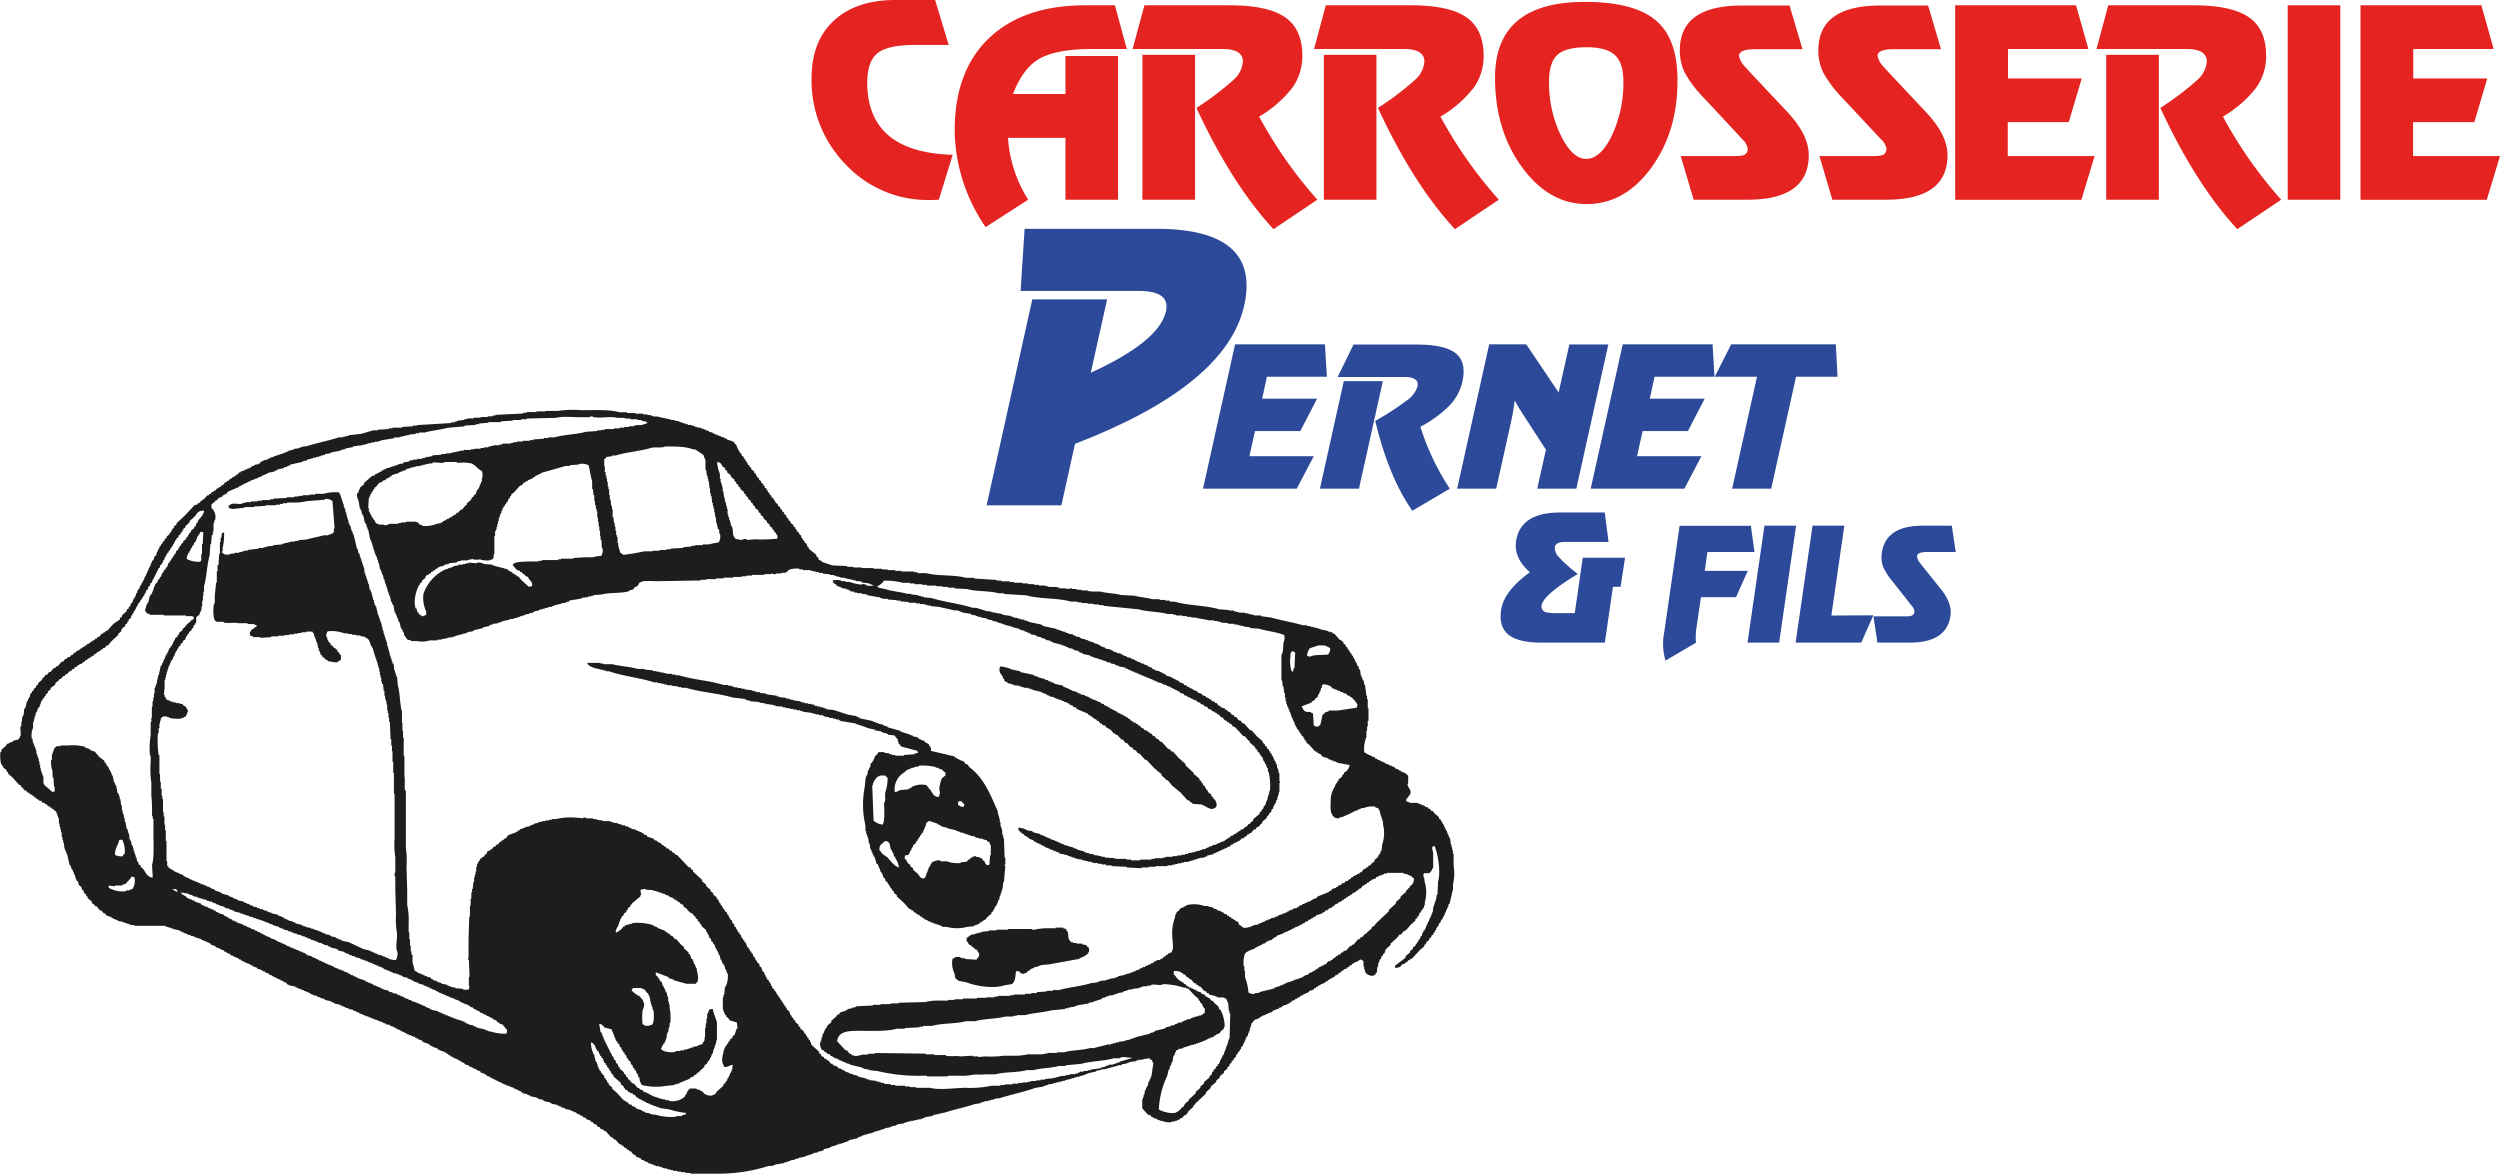 <svg xmlns="http://www.w3.org/2000/svg" viewBox="0 0 528.65 248.21"><defs><style>.\36 a13edd4-44c1-4ecf-aa1e-f904ce208bcf{fill:#e52421;}.dea34839-f889-48da-ba2b-b2ad1876bf5e{fill:#2d4a9a;}.a3511837-82b9-4dc8-b007-3ae5c775e33a{fill:#1d1d1b;fill-rule:evenodd;}</style></defs><title>logo</title><g id="88d43979-9162-42b7-9c72-e799d8d1abc6" data-name="Calque 2"><g id="bece70ff-6254-4dc3-beaf-464f0578298c" data-name="Calque 1"><path class="6a13edd4-44c1-4ecf-aa1e-f904ce208bcf" d="M201.46,32.73l-2.94,9.5q-.84.06-1.89.06a23.78,23.78,0,0,1-17.76-7.47,25.36,25.36,0,0,1-7.25-18.36q0-7.73,4.7-12.09t13-4.37h8.42l2.87,9.5h-7c-3.88,0-6.55.57-8,1.71s-2.22,3.2-2.22,6.2Q183.38,32.23,201.46,32.73Z"/><path class="6a13edd4-44c1-4ecf-aa1e-f904ce208bcf" d="M238.27,10.36H231c-5,0-8.7.68-11.1,2s-4.29,3.86-5.69,7.52H225.3V11.84h11.13V42.23H225.3V29.16H213.16a27.74,27.74,0,0,0,4.26,13.07l-9,5.79a36.69,36.69,0,0,1-6.54-20.46q0-12.57,7.28-19.51t20.44-6.93h6.16Z"/><path class="6a13edd4-44c1-4ecf-aa1e-f904ce208bcf" d="M278.57,42.23l-9.28,6.23Q260.45,38.91,253,22.81a59.91,59.91,0,0,0,7.82-5.91,5.76,5.76,0,0,0,2-3.89c0-1.76-1.44-2.65-4.32-2.65h-19L242,1.12h18q8.07,0,11.73,2.52t3.66,8.14a11.43,11.43,0,0,1-2.13,6.81,24.94,24.94,0,0,1-7,6.07A92.51,92.51,0,0,0,278.57,42.23Zm-25.87,0H241.57V11.59H252.7Z"/><path class="6a13edd4-44c1-4ecf-aa1e-f904ce208bcf" d="M316.94,42.23l-9.28,6.23q-8.84-9.55-16.28-25.65a59.2,59.2,0,0,0,7.82-5.91,5.73,5.73,0,0,0,2-3.89c0-1.76-1.45-2.65-4.33-2.65h-19l2.48-9.24h18q8.07,0,11.72,2.52t3.66,8.14a11.43,11.43,0,0,1-2.13,6.81,24.88,24.88,0,0,1-7,6.07A92.51,92.51,0,0,0,316.94,42.23Zm-25.88,0H279.94V11.59h11.12Z"/><path class="6a13edd4-44c1-4ecf-aa1e-f904ce208bcf" d="M354.72,17.08q0,10.85-5.59,18.46t-13.61,7.61q-8,0-13.69-7.82T316.14,16.4q0-16,19-16,10.37,0,15,3.91T354.72,17.08Zm-11.44.12q0-3.87-1.78-5.54t-6-1.67c-2.92,0-5,.54-6.16,1.6s-1.78,2.94-1.78,5.61A25.67,25.67,0,0,0,330,28.52c1.63,3.38,3.44,5.08,5.43,5.08s3.85-1.66,5.44-5A26.16,26.16,0,0,0,343.28,17.2Z"/><path class="6a13edd4-44c1-4ecf-aa1e-f904ce208bcf" d="M382.48,32.8q0,9.44-13,9.43H358.14L355.4,33h10.87a11.94,11.94,0,0,0,2.16-.12,1.36,1.36,0,0,0,1.15-1.42,3.41,3.41,0,0,0-1.15-2l-.95-1.05-7.18-7.7a25.61,25.61,0,0,1-4-5.27,10.41,10.41,0,0,1-1.08-4.78q0-9.49,13.1-9.49h10.1l2.74,9.24h-10c-2.29,0-3.43.47-3.43,1.42a4.78,4.78,0,0,0,1.46,2.47l.76.86,7.76,8.26Q382.49,28.42,382.48,32.8Z"/><path class="6a13edd4-44c1-4ecf-aa1e-f904ce208bcf" d="M411.82,32.8q0,9.44-13,9.43H387.47L384.73,33h10.88a11.94,11.94,0,0,0,2.16-.12,1.36,1.36,0,0,0,1.14-1.42,3.44,3.44,0,0,0-1.14-2l-1-1.05-7.18-7.7a25.61,25.61,0,0,1-4-5.27,10.41,10.41,0,0,1-1.08-4.78q0-9.49,13.1-9.49h10.11l2.73,9.24h-10c-2.29,0-3.43.47-3.43,1.42a4.86,4.86,0,0,0,1.46,2.47l.76.86,7.76,8.26Q411.82,28.42,411.82,32.8Z"/><path class="6a13edd4-44c1-4ecf-aa1e-f904ce208bcf" d="M442.93,33l-2.8,9.25H413.44V1.12H439l2.61,9.24h-17v6.23H440.2l-2.74,9.24h-12.9V33Z"/><path class="6a13edd4-44c1-4ecf-aa1e-f904ce208bcf" d="M482.38,42.23l-9.28,6.23q-8.84-9.55-16.27-25.65a59.91,59.91,0,0,0,7.82-5.91,5.76,5.76,0,0,0,2-3.89c0-1.76-1.44-2.65-4.32-2.65h-19l2.48-9.24h18q8.07,0,11.73,2.52t3.65,8.14a11.43,11.43,0,0,1-2.13,6.81,24.88,24.88,0,0,1-7,6.07A92.51,92.51,0,0,0,482.38,42.23Zm-25.87,0H445.38V11.59h11.13Z"/><path class="6a13edd4-44c1-4ecf-aa1e-f904ce208bcf" d="M494.88,42.23H483.76V1.12h11.12Z"/><path class="6a13edd4-44c1-4ecf-aa1e-f904ce208bcf" d="M528.65,33l-2.8,9.25h-26.7V1.12h25.56l2.6,9.24h-17v6.23h15.65l-2.74,9.24H510.27V33Z"/><path class="dea34839-f889-48da-ba2b-b2ad1876bf5e" d="M342.69,124.09h-1.62l-1.71,11.8H326q-4.93,0-7-1.67c-1.4-1.11-1.92-2.85-1.58-5.22q.59-4,6.09-8c-2.29-2-3.26-4.21-2.93-6.52q.88-6.11,9.36-6.11h9.4l.8,6.23h-9.28c-1.27,0-2,.39-2.08,1.16a2.58,2.58,0,0,0,.75,1.92,27.23,27.23,0,0,0,3.41,3.15l.69.54q-7.32,4.45-7.64,6.64a1.24,1.24,0,0,0,1.1,1.49,10.39,10.39,0,0,0,2.32.16H333l1.69-11.72h8.94Z"/><path class="dea34839-f889-48da-ba2b-b2ad1876bf5e" d="M371,116.72h-9.94l-.58,4h9.1l-2.48,5.56h-7.42l-.87,6a13.53,13.53,0,0,0-.18,3.63l-6.44,3.78a12.41,12.41,0,0,1-.27-6l3.25-22.51h15.07Z"/><path class="dea34839-f889-48da-ba2b-b2ad1876bf5e" d="M376.22,135.89h-6.69l3.58-24.73h6.69Z"/><path class="dea34839-f889-48da-ba2b-b2ad1876bf5e" d="M396.14,130.11l-2.56,5.78H379.7l3.58-24.73H390l-2.74,19Z"/><path class="dea34839-f889-48da-ba2b-b2ad1876bf5e" d="M412.45,130.22q-.81,5.67-8.66,5.67H397l-.84-5.56h6.53a7.4,7.4,0,0,0,1.32-.07,1,1,0,0,0,.81-.86,1.77,1.77,0,0,0-.51-1.22l-.49-.63-3.65-4.64a12.32,12.32,0,0,1-2-3.17,5.77,5.77,0,0,1-.23-2.87q.82-5.72,8.7-5.71h6.08l.84,5.56h-6c-1.38,0-2.11.29-2.19.85a2.48,2.48,0,0,0,.66,1.49l.39.52,4,5Q412.84,127.58,412.45,130.22Z"/><path class="dea34839-f889-48da-ba2b-b2ad1876bf5e" d="M277.81,96.47l-3.6,6.86H254.39l6.78-30.52h19l.41,6.86H267.9l-1,4.63h11.61l-3.55,6.86h-9.58l-1.18,5.31Z"/><path class="dea34839-f889-48da-ba2b-b2ad1876bf5e" d="M306.58,103.33,298.66,108q-5-7.1-7.85-19a59.68,59.68,0,0,0,6.78-4.4,5.63,5.63,0,0,0,2.15-2.88c.29-1.31-.64-2-2.78-2h-14.1l3.36-6.86h13.35q6,0,8.29,1.88t1.37,6a10.7,10.7,0,0,1-2.7,5,25.58,25.58,0,0,1-6.17,4.51A51.61,51.61,0,0,0,306.58,103.33Zm-19.21,0h-8.26l5.05-22.74h8.26Z"/><path class="dea34839-f889-48da-ba2b-b2ad1876bf5e" d="M333.33,103.33h-8.26l1.83-8.24-5.31-8.19a7.82,7.82,0,0,0-.48-.77l-.41-.74c-.07-.12-.2-.35-.41-.68-.18,1.52-.4,2.83-.64,3.93l-3.26,14.69h-8.26l6.78-30.52h7.83L329.59,83l2.26-10.16h8.25Z"/><path class="dea34839-f889-48da-ba2b-b2ad1876bf5e" d="M359.78,96.47l-3.6,6.86H336.37l6.77-30.52h19l.41,6.86H349.87l-1,4.63h11.61l-3.56,6.86h-9.57l-1.18,5.31Z"/><path class="dea34839-f889-48da-ba2b-b2ad1876bf5e" d="M388.57,79.67h-8.78l-5.25,23.66h-8.26l5.25-23.66h-8.92l3.46-6.86H388.2Z"/><path class="dea34839-f889-48da-ba2b-b2ad1876bf5e" d="M263.1,64.6q-3.77,16.91-35.78,29.26l-2.88,13H208.63l9.66-43.55h15.82l-3.45,15.51q14.51-6.66,15.9-13,.94-4.3-5.74-4.3h-25l.84-13.14h27.83Q266.69,48.39,263.1,64.6Z"/><path class="a3511837-82b9-4dc8-b007-3ae5c775e33a" d="M307.38,183v-2.51h-.15v-.74h-.15v-.59h-.15v-.59h-.15c0-.44-.09-.88-.14-1.32h-.15v-.3h-.15v-.44h-.15c-.09-.3-.19-.59-.29-.89h-.15v-.29h-.15V175h-.14v-.29h-.15v-.3l-.3-.29v-.3l-.29-.15v-.29l-.44-.3v-.29l-.89-.74c-.15-.2-.3-.39-.44-.59h-.3l-.29-.44h-.3l-.15-.3-.59-.15v-.14l-.88-.3V170H300v-.14c-.69-.23-1.74.11-2.22-.3l-.44-.15a1.12,1.12,0,0,1,.29-.74h.15v-.29l.3-.15v-.29h.14c.39-1.06-1-1.7-.44-2.36v-1.63h-.15c-.43-.59-.82-.54-1.47-.88v-.15h-.3v-.15h-.29v-.15h-.3v-.14H295l-.15-.3-.59-.15v-.14h-.44v-.15l-.89-.3v-.15h-.29v-.14h-.3V161H292v-.15h-.3v-.15h-.29l-.3-.29h-.3l-.14-.3-.59-.14v-.15h-.3v-.15h-.29a11.33,11.33,0,0,0-1-.59,6.74,6.74,0,0,1,.45-3.25v-1.32h.14v-.89h.15v-1.18h.15v-2.66h-.15v-1.92h-.15v-.73h-.14l-.3-2.37h-.15l-.14-.88h-.15l-.15-.59h-.15v-.44h-.14l-.15-1.19h-.15v-.29h-.15v-.44l-.29-.15-.15-.59h-.15v-.3h-.15v-.29h-.14v-.3l-.3-.29v-.3l-.29-.14v-.3l-.3-.15v-.29l-.29-.15v-.3l-.3-.14v-.3l-.29-.15-.15-.44-.44-.29v-.3l-.45-.29v-.15h-.29c-.4-.44-.79-.89-1.18-1.33h-.3l-.15-.3h-.44v-.14h-.44v-.15h-.44v-.15h-.74v-.15h-.45v-.14h-.44v-.15h-.59v-.15h-.59v-.15H277v-.14h-.59v-.15h-.89c-2.06-.62-4.54-1-6.64-1.62l-2.21-.3v-.15h-1.48V130h-.59v-.15H264v-.15h-.74v-.15h-1.32v-.15h-.59v-.14h-.45v-.15h-1V129l-2.07-.15c-2.86-.86-6.57-.77-9.44-1.62h-1V127h-1v-.14h-1.18v-.15h-1.48c-1.14-.33-2.68-.41-3.83-.74l-2.81-.15c-1.35-.38-3.08-.35-4.43-.74h-2.06V125h-.59v-.15h-1.33v-.15h-1v-.15h-1v-.14l-1.18.14v-.14h-1.47v-.15h-.45v-.15h-1.91v-.15h-.59v-.14H219.7v-.15h-1v-.15h-1.33v-.15h-1.18v-.14h-1.77v-.15h-.88v-.15h-1.78v-.15h-1v-.14l-4.72-.3v-.15h-1.77c-2.44-.7-6-.32-8.42-1H194V121h-.74v-.15h-2.65v-.14H189.3v-.15h-1.62v-.15H186.5v-.15h-1.78v-.14h-2.5V120h-1.78v-.15h-1.32v-.15l-3.1-.14-2.22-.74-.15-.3h-.29l-.3-.29v-.3l-.44-.29v-.3L171,116v-.29l-.3-.15-.14-.59-.45-.29v-.3l-.29-.15-.15-.44h-.15l-.15-.59-.29-.15-.15-.44-.44-.3V112l-.3-.15v-.29l-.44-.3V111l-.59-.45v-.29l-.44-.3v-.29l-.44-.3V109l-.45-.3v-.29l-.44-.3v-.29l-.3-.15-.14-.44-.45-.3v-.29l-.59-.45v-.29l-.29-.15v-.3l-.44-.29-.15-.44-.3-.15v-.3l-.29-.14-.15-.45h-.15v-.29l-.44-.3v-.29l-.3-.15v-.3l-.44-.29v-.3l-.44-.29v-.3l-.44-.29v-.3h-.15l-.15-.44-.29-.15v-.29l-.59-.44-.15-.45-.3-.15V98.4l-.29-.15-.15-.44h-.15v-.3l-.29-.14v-.3l-.3-.15v-.29l-.44-.3V96l-.3-.15V95.6l-.29-.15v-.3h-.15v-.29h-.15v-.3h-.14v-.29c-.25-.3-.5-.59-.74-.89l-1.33-.44v-.15l-.59-.15V92.5l-.74-.15V92.2H152v-.15h-.3v-.14h-.44v-.15l-.59-.15v-.15l-.74-.14v-.15L149.3,91v-.15h-.44v-.15h-.3v-.14h-.44v-.15h-.74v-.15h-.44v-.15h-.29V90h-.45v-.15h-.74v-.15H145v-.15h-.44V89.4h-.44v-.15h-.45V89.1l-1-.15v-.14h-.59c-.92-.31-2.17-.46-3.1-.74h-.89v-.15h-.44v-.15h-.74v-.14H136v-.15h-1.63v-.15h-1.77v-.15H131c-2.18-.62-5.21-.44-8-.44a22.31,22.31,0,0,0-5,.15h-2.65V87h-1.92v.14h-2.07v.15h-.74v.15l-5.9.29v.15h-.59v.15h-1v.15h-1.47v.14h-1.48v.15H98.82v.15h-.59v.15L96.61,89v.15h-.44v.15h-.74v.15l-7.23.44V90h-.89v.14L85,90.28v.15H83v.15h-.74v.14l-2.36.15V91h-1l-2.51.74-2.66.29v.15h-.59v.15h-.59v.15h-.88c-2.2.72-4.76,1.21-6.94,1.91H64v.15h-.44v.15h-.44v.15h-.74V95h-.44v.14h-.45v.15H61v.15l-.59.15v.14H60v.15h-.3V96h-.44v.15h-.44v.14h-.45v.15h-.44v.15l-.74.15v.14l-.59.15v.15l-.88.15v.14l-.59.15L55,98h-.3v.14l-.88.15v.15l-.59.15-.15.29h-.29V99l-.6.15v.15h-.44v.14l-.88.3v.15h-.3c-.1.14-.2.29-.29.44H50l-.15.29-.44.15v.15h-.29l-.15.29h-.3l-.29.45h-.3l-.15.29h-.29l-.44.59-.45.15-.14.3h-.3l-.15.29h-.29l-.3.44h-.29l-.15.3h-.29l-.3.44h-.3l-.14.3h-.3l-.74.88h-.29l-.15.3h-.15l-.29.44h-.3l-.14.3-.59.14-2.22,2.36-1.62,1.48v.3l-.45.29-.14.44-.3.15v.3h-.15l-.14.44-.3.15V113l-.59.44v.3l-.44.29v.3l-.44.3v.29l-.3.15v.29l-.29.15-.15.59h-.15l-.15.59h-.14l-.15.74-.3.15c-.1.29-.19.59-.29.88l-.3.15v.3H32v.29h-.14v.44h-.15v.3h-.15l-.29.88h-.15v.45h-.15l-.15.59h-.14l-.3.88h-.15v.3h-.14v.29H29.9v.3h-.15v.29H29.6l-.14.59-.3.15v.3H29v.44h-.15c-.09.29-.19.59-.29.89h-.15v.29h-.15c-.09.3-.19.59-.29.89l-.3.14c-.05.2-.09.4-.14.59l-.3.15v.3l-.44.29v.3l-1,.88v.3l-.45.29v.3L24,131.9l-1.32,1.48h-.3l-.15.29-.44.15V134h-.29l-.45.59-.44.15-.15.29h-.29l-.15.3-.44.15v.14h-.3l-.15.3h-.29l-.15.29h-.29l-.15.3h-.3l-.14.29h-.3l-.15.3h-.29l-.15.29h-.3v.15l-.44.15L16,138h-.29l-.3.44-.44.15-.15.29-.59.15-.14.29h-.3c-.15.2-.29.4-.44.59h-.3l-.88,1h-.3l-.15.29-.44.15-.59.74h-.29l-.45.59H9.68l-.45.59-.29.15v.29l-.89.74v.29l-.44.3v.29l-.44.3v.3l-.44.29v.3l-.3.14-.15.74H6.14v.3H6l-.15.59H5.69c-.1.44-.19.88-.29,1.32H5.25v.3H5.1L5,151.24H4.81v.44H4.66v.89H4.51v1H4.36c-.19.69.25,1.75-.14,2.21-.25.88-.74.57-1.48.89v.15l-.88.29v.15h-.3c-.15.2-.3.39-.44.59l-.74.59-.15.59H.08a8,8,0,0,0,.15,2.51c.19.16.16.26.3.44H.67v.3l.74.59v.29l.3.15v.3l.88.73L4.07,166h.29l.15.44h.15l.59.74h.29l.3.44h.3l.14.3h.3l.15.29H7l.3.44h.29l.15.3.44.15v.15l.59.14.15.3.59.15V170l.44.15.15.3h.3l.14.29h.3l.15.3h.29v.14l.59.45c.2.54.4,1.08.59,1.62v.89h.15v.73h.15v.59h.14V176h.15v1h.15v.59h.15v.59h.15l.14,1.33h.15V180H14v.44h.15c.19.84.39,1.67.59,2.51h.14l.3.89h.15v.29h.14v.3h.15v.44h.15l.15.59H16v.44h.15v.3l.3.15c.1.29.19.59.29.88l.45.3.14.59.3.14v.3h.15v.3l.44.29v.3l.29.14v.3l.89.74v.29l.59.44.15.3h.29l.74.88h.3l.44.6h.29l.3.44.88.29V194h.3v.15H24v.15l.89.29v.15l1,.15v.14h.45v.15h.44v.15h.44v.15h.44v.14h.74v.15h6.64V196h.59v.15h.45v.14h.44v.15l1.48.3v.15l.59.14v.15h.29v.15h.44v.15h.3v.14l.74.15v.15h.44V198h.3v.14l1.47.45v.14l.59.15v.15h.44v.15l.59.14v.15h.3l.15.3.88.29.15.3h.44v.14l.59.15v.15l.59.15.15.29h.3l.29.3h.3v.15h.29l.15.29.59.15v.15h.3v.14H50v.15h.3l.29.3h.3c0,.09.09.19.14.29h.3v.15h.29v.15H52v.14l.88.3v.15h.3v.14h.29v.15l.89.3.15.29H55v.15h.29v.15h.3v.15h.29l.3.29.59.15.15.29.59.15v.15h.29v.15h.3v.14h.29v.15h.3V207l.59.15v.14h.29v.15h.3l.29.3h.3l.3.44H61v.15l1.48.29v.15l.59.15v.15h.44v.14h.29v.15h.45v.15l.59.15v.14h.44V210h.3v.15l.59.15v.14l.88.15v.15l.59.15V211H68v.15h.44v.15h.3v.15l1.32.29v.15l.59.15v.14l1.33.3v.15h.3v.15h.44v.14H73v.15l.73.15v.15l.89.14v.15h.29v.15h.45V214l.59.14v.15h.29v.15h.45v.15l.59.14v.15h.44V215H78v.15h.45v.14h.29v.15h.44v.15l.74.15v.14h.3V216h.44v.15H81v.15l.59.15v.14l.88.15v.15l.89.29v.15h.29v.15h.3v.15h.29v.14h.45V218l.88.3v.14h.3v.15h.29v.15h.3v.15h.44V219l.88.3v.15h.3v.14h.3v.15l.88.3.15.29,1.33.45a2.59,2.59,0,0,1,.14.29h.3v.15h.29v.15l1,.29.15.3h.29v.14h.3v.15h.44v.15H94v.15h.3l.15.29h.29l.15.3h.29l.15.29h.3l.29.3h.3v.14h.29V224h.3l.29.3h.3l.15.29.59.15.14.3.89.29v.15l.59.15v.14h.3v.15h.29v.15h.3l.29.29.59.15.15.3.88.29v.15h.3l.15.29.59.15v.15h.29V228h.3v.15h.29v.14h.3v.15l.59.15v.15l.59.14V229h.29v.15l.89.29v.15h.59v.15l.89.29v.15H109v.15l.59.15v.14l.59.15.15.3h.29v.14l.89.15v.15l.59.15v.14l1.47.3v.15h.3v.15l.88.14v.15h.3v.15l1.33.29v.15h.29v.15l1,.15v.14h.44v.15l.59.15v.15l.74.14v.15l1.33.3v.14l.59.15v.15h.44l.15.29h.29v.15h.3l.29.3h.3l.15.29.59.15.14.3.89.29.15.3h.29l.3.44H126c.15.2.3.39.44.59h.3l.3.44.59.15a2.59,2.59,0,0,0,.14.29h.3c.39.45.79.89,1.18,1.33h.29l.3.45h.29l.89,1h.3l.14.29h.3l.29.45h.3c.1.14.2.29.29.44h.3l.15.29h.29l.59.74h.3l.29.45.89.29.15.3.59.14v.15l.88.3V246h.44v.15h.45v.15h.29v.15h.45v.14h.73v.15h.45v.15h.29V247l1,.14v.15h.59v.15h.59v.15h.89v.15H144v.14h1v.15h1v.15h6.35a34.86,34.86,0,0,0,10.19-1.63h.88v-.14h.44v-.15l1.92-.3v-.14h.45v-.15h.44v-.15h.44v-.15l1-.14v-.15h.3V245h.44v-.15l1.48-.29v-.15h.44v-.15h.44v-.14h.45v-.15H172v-.15l1-.15v-.15l.89-.14v-.15h.3V243l1.32-.29v-.15h.3v-.15l.88-.15v-.14h.3V242h.44v-.15h.59v-.15h.45v-.14l.73-.15v-.15h.3v-.15l1.92-.44v-.15l.88-.29v-.15h.45v-.15h.59v-.15h.44v-.14h.59v-.15h.44v-.15h.3v-.15h.59v-.14h.44v-.15h.44v-.15h.45v-.15l1.47-.29v-.15l1-.15v-.14h.3v-.15l1.33-.15v-.15h.44v-.14h.44v-.15h.59V237h.74v-.15H194v-.14h.74v-.15h.44v-.15h.3v-.15l1.77-.29v-.15l2.66-.59c1.94-.66,4.28-1.08,6.2-1.77l1.18-.15v-.15h.44V233h.44v-.15h.74v-.15h.59v-.15h.59v-.14h.44v-.15h.74c2.46-.8,5.27-1.35,7.68-2.22l1.77-.29v-.15h.44v-.15h.44v-.14l1.18-.15V229h.59v-.15H224v-.14h.59v-.15h.6v-.15h.44v-.15h.59v-.14h.44V228h.44v-.15h.45v-.15h.73v-.15l.89-.14v-.15h.44v-.15h.3V227l1.92-.44v-.15l1-.14v-.15h.74c1-.31,2.16-.57,3.1-.89h.59V225H238v-.15h.44v-.15h.44v-.15l1.33-.14v-.15h.44v-.15h.74a5.8,5.8,0,0,1,1.77-.3V224l.44.15c.09.21.06.32.15.59h.15c-.15,1-.3,2-.44,2.95h-.15v.45h-.15l-.15.59h-.14l-.15.88h-.15v.3h-.15l-.14.59h-.15l-.15,1h-.15V232h-.14v.45h-.15v1.91c.39.45.79.89,1.18,1.33l.59.15.15.3.44.14v.15l.74.15v.15l.59.14V237h.44a3.9,3.9,0,0,0,2.07.3v-.15h.74V237h.44v-.15h.29v-.14h.3l.15-.3H250c.15-.2.3-.39.44-.59h.3l.29-.44h.15v-.3l.3-.15v-.14l.88-.74v-.3h.15l.3-.44,2.21-2.07v-.29l1-.89v-.29l1.18-1v-.3l.74-.59v-.3l.89-.73v-.3l.73-.59v-.29l.45-.3V225l.44-.3v-.29l.44-.3v-.3l.45-.29c0-.2.09-.39.14-.59l.3-.15v-.29l.29-.15.15-.44h.15l.15-.59.29-.15.15-.59h.15l.14-.59h.15v-.45h.15v-.29l.29-.15.15-.74h.15V218h.15v-.59h.15v-.44h.14v-.44c.25-.3.49-.6.74-.89l.89-.3v-.14h.29V215h.3v-.15l.88-.29v-.15h.45v-.15L269,214l.15-.3h.29v-.15h.45v-.14l.59-.15v-.15l.59-.15.14-.29h.3v-.15H272v-.15h.3v-.15h.29v-.14l.45-.15.14-.3.59-.14.15-.3h.3l.29-.29h.3l.14-.3.59-.15.15-.29h.45V210h.29v-.15h.3c0-.1.09-.19.14-.29l.89-.3.15-.29h.29l.15-.3h.29l.15-.29h.3l.29-.3h.3v-.15h.29v-.14h.3l.15-.3h.29l.15-.29h.29V207l.59-.15v-.15l.45-.14c.05-.1.1-.2.14-.3h.3v-.15L283,206l.15-.3h.29l.3-.44h.3l.14-.3.59-.14.15-.3h.3c.09-.15.19-.3.29-.44h.3l.14-.3h.3v-.15c.53-.29.93-.28,1.33-.73.45.07.37,0,.59.29h.15v1.18h.14V205h.15v.45h.15v.29l.44.3v.14h.44v.15h.89v-.15c.56-.16.21,0,.44-.44h.15l.15-1.33h.15v-.74h.14v-.29h.15v-.44l.3-.15c0-.2.09-.39.14-.59l.3-.15v-.29l.29-.15.3-.89,1-.88v-.3l1.33-1.18c.2-.24.39-.49.59-.74h.3l.59-.73.44-.15c.34-.4.69-.79,1-1.18l1-.89v-.29l.44-.3v-.29l.29-.15.15-.59.3-.15v-.3l.29-.14v-.3H301v-.29h.15v-.45h.14v-.59a7.88,7.88,0,0,0,0-4.28c-.15-.47,0-.87-.29-1.18v-.59h.15v-.15h1.18v-.14c.4-.25.38-.43.59-.89h.14v-3.25c0-.18-.35-.95-.14-1.32h.14c.17-.17,0-.07.3-.15.7,1.74,1.34,5.39.74,7.53l-.15,2.8h-.15c-.05.39-.1.79-.14,1.18h-.15v.44h-.15v.45h-.15v.44h-.15v.59H303v.59h-.15v.3h-.15v.44h-.15V194h-.14l-.3.89h-.15v.29h-.14v.44h-.15l-.3.89h-.14v.3H301v.29h-.15v.3h-.15v.44l-.29.15-.15.59-.29.14v.3h-.15l-.15.44-.29.15v.29l-.6.45v.29l-.59.45v.29l-.88.74-.15.44L295,204.22v.45a2.24,2.24,0,0,0,1.18-.3l.29-.44.59-.15.15-.29h.3c.09-.15.19-.3.29-.45h.3l.14-.29h.3l1.77-1.92.89-.74v-.29l.29-.15.15-.44.59-.45v-.29l.44-.3v-.29l.44-.3v-.29l.3-.15v-.29l.3-.3v-.3h.14V196l.3-.15.15-.59.29-.15.15-.59.29-.14.15-.59h.15c.1-.3.2-.59.29-.89h.15v-.44h.15l.15-.59h.14l.15-.74h.15c.25-1,.49-2.07.74-3.1v-1A10.24,10.24,0,0,0,307.38,183ZM277,137.07l1.77-.59c.74,0,1.56-.07,1.92.29a1.81,1.81,0,0,1,.59.3,1.94,1.94,0,0,1-.44,1.33c-.82.14-3.2,0-3.69.44a1.92,1.92,0,0,1-.74-.15A2.58,2.58,0,0,1,277,137.07Zm.3,11.51.14-.29.45-.15.29-.44.44-.3.15-.59h.15l.15-.59h.14l.15-.74h.15V145a1.35,1.35,0,0,0,.3-.3,3.14,3.14,0,0,1,1.77.59l.14.3h.45v.15l.59.15v.14h.44v.15h.29v.15h.45v.15l.88.29V147l.59.15.15.29h.3c.14.2.29.39.44.59l.29.15v.29h.15c.14.19.11.29.3.45a1.86,1.86,0,0,1-.15.73l-4,.6H281v.14l-.89.3v.15l-.44.29-.45,2.07c0,.06-.33.24-.44.44-.77,0-.57,0-1-.3,0-.9-.08-1.79-.15-2.5l-.44-.15v-.15h-.89a1.24,1.24,0,0,1-.88-.89c-.17-.16-.07,0-.15-.29Zm-4.43-9.44v-1H273l.14-.44c.48.06.43.13.74.3l-.15,3.24h-.14l-.15.74h-.3A6.65,6.65,0,0,1,272.84,139.14Zm-120-40.45.45.3v.3l.44.29v.3l.74.59.15.44.59.44.14.44.3.15v.3l.44.29v.3l.44.29v.3l.74.59v.29l.44.3v.29l.45.3v.29l.59.45v.29l.44.3v.29l.44.3v.29l.74.59v.3l.44.29v.3l.59.44v.3l.74.59v.29l.59.45v.29l.59.44v.3l.3.15.15.44h.14a1.07,1.07,0,0,1,.3.59h.15v.74a30.23,30.23,0,0,1-4.73.14l-1.77.15V114c-.65-.16-1.24.47-1.77,0h-.59v-.14c-.79-.61-.38-1.52-.74-2.51h-.14V111h-.15v-.6h-.15v-.44h-.15v-.59H154v-.59h-.14v-1.18h-.15V107h-.15v-.59h-.15v-.44h-.14v-.74h-.15l-.15-1.33h-.15V103h-.14v-.6h-.15v-.44h-.15v-.74h-.15v-1a7.91,7.91,0,0,1-.59-2.51C152.51,97.77,152.47,98.17,152.84,98.69Zm-12.25-4.28c2.3,0,4.3,0,5.91.6h.44l1.77,1.18c.1.41.33.81.44,1.18v2.06h.15l.15,1.18h.15v.59h.14v.59h.15v.74H150v.74h.15v1h.14v.59h.15l.15,1.48h.15V107h.15v.59h.14v.74h.15v.88h.15l.15,1.48h.14v.59h.15v.59H152c.16.48,0,.84.29,1.18a2.73,2.73,0,0,1-.29,1.63c-.62.11-1.49.27-2.07.44h-1.33v.15h-1.62v.14h-.74v.15l-1.77.15v.15l-2.66.14v.15h-.88v.15h-1.48v.15h-1.47v.14h-1.77a40.92,40.92,0,0,1-4.43.74,2,2,0,0,0-.59-.44c-.17-.4-.31-1-.45-1.48v-.59h-.14V113.6h-.15v-.44h-.15v-.89h-.15v-.88H130v-.74h-.15l-.15-1.33h-.15V107.7h-.14V107h-.15l-.15-1.33h-.15v-1h-.14v-1.18h-.15v-.59h-.15v-1h-.15v-.73h-.14v-.59h-.15v-.74h-.15c-.14-.49.12-1-.15-1.33V97.07l.3-.15.15-.29,1.18-.15v-.15h.73c2.35-.73,5.2-.91,7.53-1.62C138.32,94.5,140.14,94.78,140.59,94.41ZM28,188l-.59.15v.14h-.74v.15a5.27,5.27,0,0,1-3.1-.44c-.36-.09-.32-.16-.59-.3v-.44l1.33.15v-.15h1.48v-.15h.29V187l.59-.15.15-.3a4.34,4.34,0,0,0,1-1.18,1.72,1.72,0,0,1,.59.15A3.13,3.13,0,0,1,28,188Zm-3.69-7.23c0-1.5.65-1.95.89-3.1l.59-.15c.14.27.21.23.29.59a5.65,5.65,0,0,1,.3,2.36,2,2,0,0,0-.45.59A2.71,2.71,0,0,1,24.29,180.76Zm9-36.9h-.14v.74H33V145h-.15v.44H32.7v1.18h-.15v.89h-.14v.74h-.15v1.18h-.15v2.36H32v.88h-.14v2.81a17.18,17.18,0,0,0-.15,4.28h.15v1.33a20.66,20.66,0,0,0,.14,4.43v2.65c.07.75.15,1.84.15,2.81v1.62h.15v.59h.15v3.69c0,2,.16,4.43-.3,6.05l.15,2.66c-1.2-.12-1.52-1.14-2.07-1.92l-.44-.3v-.29l-.44-.3-.15-.59H29l-.15-.88h-.14v-.45h-.15v-.44h-.15V180h-.15v-.59h-.14V179H28v-.3h-.15l-.15-.88h-.14v-.3h-.15l-.15-1.33h-.15v-.44H27v-.44H26.8l-.3-1.63h-.14v-.74h-.15v-.59h-.15v-.44h-.15v-.59h-.14v-1h-.15L25.47,169h-.15v-.59h-.14v-.44H25v-.3h-.15l-.3-1.62h-.14l-.15-.59h-.15c-.1-.49-.19-1-.29-1.48H23.7l-.3-.88h-.14v-.3h-.15l-.15-.59-.29-.15v-.29l-.3-.15v-.3l-.29-.14v-.3l-1-.74c-.34-.39-.69-.78-1-1.18l-.89-.29v-.15h-.29v-.15l-.89-.29v-.15a10.31,10.31,0,0,0-3.54-.3H12.78v.15H12c-.09,0,0,.2-.44.3-.2.54-.4,1.08-.59,1.62v1h-.15a5.16,5.16,0,0,0,.29,2.37v1.32h.15c.16.54,0,1.73.3,2.07v.89h-.15c-.17.16,0,.06-.3.14L9.38,166c-.39-.61-.05-1.3-.29-2.07H8.94v-.44H8.79v-.44H8.64v-.59H8.5v-.74H8.35V161H8.2v-.59H8.05V160H7.91v-.45H7.76l-.15-1.18H7.46v-.44H7.32v-.3H7.17v-.44H7l-.15-1H6.73A4,4,0,0,1,7,153.9v-1.19h.15v-.59h.15v-.59h.14l.15-.88h.15c.1-.3.2-.59.29-.89H8.2v-.29h.15c.15-.45.29-.89.44-1.33h.15l.15-.44.29-.15v-.3l.3-.14v-.3l.44-.29v-.3l.59-.44v-.3c.35-.24.69-.49,1-.74v-.29l.74-.59.15-.3h.29l.45-.59h.29l.3-.44h.29l.45-.59H15l.3-.44h.29l.3-.45h.29l.15-.29.44-.15v-.15l.59-.14.15-.3h.3l.29-.44h.3l.14-.3.45-.14V139h.29l.15-.3h.29l.3-.44h.29l.15-.29.44-.15v-.15h.3l.15-.3h.29l.15-.29.44-.15.3-.44h.29c.25-.3.5-.59.74-.89L25,134.27V134l.59-.44.15-.59.73-.59v-.3l.45-.29v-.3l.29-.15V131l.44-.3.15-.59H28v-.29l.29-.3v-.29l.3-.15v-.3h.15v-.29l.29-.3v-.29h.15l.15-.44.29-.15V127l.3-.14v-.3l.29-.15v-.29l.3-.15v-.3l.29-.29v-.3h.15v-.29l.3-.15c.05-.2.09-.39.14-.59l.3-.15.15-.59.29-.14.15-.59h.15v-.3h.14V122h.15v-.29h.15v-.3H33v-.29h.15v-.3l.29-.29v-.3l.3-.14.14-.59.3-.15.15-.44h.14v-.3l.3-.3V118h.15v-.3h.14v-.29h.15l.15-.44.29-.15v-.3l.3-.14v-.3l.29-.15v-.29l.3-.15v-.29l.29-.3v-.29H37v-.3l.3-.15v-.29l.44-.3v-.29l.44-.3v-.29l.3-.15.15-.44h.14v-.3l.45-.29v-.3l.59-.44v-.15l.29-.15v-.29l1-.89c.67-.74.61-1.27,2.06-1.33-.14,1.09-.85,1.5-1.33,2.22v.29l-.29.15-.15.59-.29.15v.29l-.74.59v.3l-.3.15-.15.44h-.14v.29l-.3.15-.15.44-.59.45v.29l-.44.3v.29l-.29.15-.15.44h-.15v.3l-.44.29-.15.59-.3.15v.3l-.29.14v.3l-.3.15v.29l-.29.15v.3l-.3.14c-.09.3-.19.59-.29.89l-.3.15v.29l-.44.3V121l-.29.15L34,122h-.15l-.14.45-.3.15-.15.59-.44.29v.3H32.7v.29h-.15v.44h-.14V125h-.15l-.15.59-.29.14v.3h-.15l-.3,1.33h-.14v.29h-.15c-.15.5-.3,1-.44,1.48a2,2,0,0,1,.44.59c.2.08.33.05.59.15V130h2.95v.14h4.72v.15h1.33s0,.1.3.15v.44l-.3.15v.15h-.29l-.15.29-.59.44-.74.89-.29.15v.29l-.74.59v.3l-.3.15v.29L37,135v.3l-.29.29v.3h-.15v.29h-.15v.3l-.29.15-.15.44H35.8c-.1.29-.19.59-.29.89h-.15v.29h-.15v.3h-.15c-.09.29-.19.59-.29.88h-.15v.44h-.15v.3h-.14l-.15.59H34c-.15.69-.29,1.38-.44,2.07h-.15v.59h-.15ZM43,112.57c-.05.84-.09,1.67-.14,2.51h-.15v2.06h-.15v1.33s-.1,0-.15.3a5.12,5.12,0,0,1-2.95-.59,3.26,3.26,0,0,1,.44-1.33h.15v-.3h.15v-.29h.15V116l.29-.29v-.3l.3-.14.15-.59.29-.15.3-.89c.21-.39.54-.74.73-1.18A1.52,1.52,0,0,1,43,112.57Zm-5.46,76a1.51,1.51,0,0,1-.88-.44h-.15V188c.77,0,.58,0,1,.29Zm69.52,30a8.87,8.87,0,0,1-3.25-.44h-.44V218h-.3v-.15h-.44v-.14l-1.92-.45v-.14l-.59-.15v-.15l-1-.15v-.14l-.59-.15v-.15h-.3V216h-.44v-.15h-.44v-.14h-.44v-.15h-.45v-.15H96v-.15l-.59-.14V215H95v-.15h-.3v-.15h-.44v-.14l-.59-.15v-.15h-.44v-.15l-.59-.14v-.15l-1.48-.3v-.14h-.3v-.15l-.88-.3v-.14l-.59-.15v-.15h-.44v-.15l-.59-.15v-.14H87.9v-.15l-.74-.15v-.15h-.29v-.14h-.44v-.15l-.89-.3v-.14h-.29v-.15H84.8v-.15h-.29v-.15l-.59-.14v-.15L83,210v-.15l-.74-.14v-.15H82v-.15l-.89-.15v-.14h-.29V209h-.3v-.15h-.29v-.15h-.45v-.14l-.88-.3v-.15h-.3v-.15h-.29v-.14h-.44v-.15l-.59-.15v-.15l-1.78-.59v-.14l-.59-.15v-.15h-.29v-.15h-.44V206h-.3v-.15h-.29v-.15l-.89-.29v-.15h-.44v-.15H72V205h-.44v-.14l-.89-.3v-.15h-.29v-.15H70v-.14h-.29v-.15h-.44v-.15l-.59-.15v-.14h-.3v-.15H68v-.15l-.59-.15v-.14h-.3v-.15H66.8v-.15l-.89-.29v-.15L65,202v-.15h-.3l-.15-.29-.59-.15v-.15h-.44v-.14h-.3V201l-.59-.15v-.15h-.44v-.15h-.29v-.14h-.45v-.15l-.88-.3v-.14h-.3v-.15H60v-.15h-.45v-.15l-.88-.29v-.15h-.3v-.15h-.29v-.14l-.74-.15v-.15h-.29v-.15l-.89-.29v-.15h-.3v-.15h-.29v-.14h-.3v-.15H55v-.15L54.4,197v-.14l-.59-.15v-.15l-.74-.15v-.15l-.89-.29v-.15l-.73-.15v-.14l-1.33-.45v-.14l-.59-.15v-.15h-.44l-.15-.29h-.3v-.15h-.29V194h-.3l-.29-.29h-.3l-.15-.3-1-.29V193H46v-.15h-.3l-.15-.3h-.29v-.14H45v-.15h-.44v-.15l-.59-.15v-.14h-.3v-.15h-.44v-.15h-.29v-.15h-.3l-.15-.29-1.32-.44v-.15l-.6-.15v-.15h-.44v-.14h-.29v-.15h-.3l-.15-.3c-.52-.35-.82-.32-1.18-.88l1.77.29v.15l.74.15v.15H41v.14h.59v.15H42v.15h.44v.15h.45v.14h.59v.15h.29v.15h.44v.15h.6v.14l.88.3v.15h.44v.14h.3v.15l.88.15v.15h.3V192l.88.15v.15l.74.15v.14h.3v.15l1.33.3v.15h.44v.14h.44v.15h.44v.15h.45v.15l.74.14V194h.29v.15h.44v.15h.45v.14H55v.15h.44v.15h.44v.15h.3v.14h.44v.15h.3v.15l.74.15v.14L59,196v.15h.3v.14h.44v.15H60v.15l.88.15v.15h.3V197h.44v.15h.3v.15l.88.15v.14l.89.15v.15H64V198h.45v.14l.59.15v.15h.44v.15h.29v.14l.74.15v.15h.44v.15h.3v.14l.89.15v.15h.29v.15l.89.14v.15l.59.15v.15l1.32.29v.15h.3V201l1.33.29v.15l.88.3v.14H74V202h.44v.15h.44v.15h.3v.14l.89.15v.15h.29v.15h.44V203h.3v.15h.44v.15h.3v.15h.44v.14l.59.15v.15h.44v.15h.3v.14h.44v.15l.89.3v.15h.29V205h.44v.15H82v.15h.44v.15l.59.14v.15l.89.15V206h.44v.14l.59.15v.15h.3v.15l.88.14v.15l.89.3v.14h.29v.15h.3v.15l.74.15v.14h.29v.15l.89.15v.15l.59.15v.14h.44v.15h.29V209h.45v.15l.88.29v.15h.3v.15h.29v.14l.59.15v.15h.45v.15l.59.14v.15h.44v.15h.29v.15h.3V211h.3v.15h.44v.15l.88.29v.15h.3v.15h.29v.15l.59.14v.15h.45v.15H99v.15h.3c0,.1.1.19.14.29l.6.15.14.3h.3l.29.29h.3v.15h.29l.15.29.59.15v.15h.3v.15h.29v.14h.3v.15h.29V215h.3l.29.29h.3l.15.3.59.15.29.44h.3l.14.3.59.14,1,1.18A1.92,1.92,0,0,1,107.09,218.54ZM145,235.66l-.74.15V236H143v.15a11.71,11.71,0,0,1-4.43-.45h-.74v-.15h-.44v-.14l-1-.15v-.15l-.59-.15v-.14l-1.33-.45-.14-.29-.59-.15-.15-.29-.59-.15-.3-.44h-.29l-.15-.3h-.29l-1.63-1.77-.88-.74v-.29l-.74-.59V229l-.3-.15-.14-.44h-.15v-.29l-.3-.15c0-.2-.1-.4-.14-.59l-.3-.15V227l-.29-.14v-.3l-.3-.15v-.29h-.15l-.15-.59h-.14V225h-.15v-.45H126v-.29h-.15v-.59h-.14v-.45a5.36,5.36,0,0,1-.74-2.8c.85.24.9,1.12,1.33,1.77l.29.15.15.59h.15v.29l.29.15v.3l.3.14c.1.3.19.6.29.89l.3.15v.29l.29.15v.3l.3.14v.3h.15l.14.44.3.15V227l.44.3v.29L131.3,229v.3l.59.44v.29H132l.3.45h.29l.3.44h.29v.15l.59.14.15.3h.3c.14.2.29.39.44.59h.3l.14.3h.3l.29.29h.3v.15h.29V233h.3v.14l.88.3v.15h.45v.14h.29v.15h.45V234H139v.15h.44v.14l2.07.3a16.64,16.64,0,0,0,3.54.74Zm10.78-18.15-.45,1.33-.44.29v.3l-.59.44v.3l-.3.14v.3l-.29.15v.29l-.3.15v.29h-.14l-.15.59H153v.45c-.23.63-.52,2.13,0,2.65l.15.45c1.09,0,.92-.36,1.77-.45a3.76,3.76,0,0,1-.44,1.77h-.15v.45h-.15L154,228h-.14l-.15.59-.3.15V229l-.44.3v.29l-1.33,1.18c-.14.2-.29.4-.44.59s-.34,0-.59.3a2.51,2.51,0,0,1-1.77-.45l-.3-.44h-.29v-.15H148v-.14l-.73-.15v-.15h-1.48v.15c-.54.39-.42.6-.74,1.18h-.15v.29a3.83,3.83,0,0,1-3.39,1v-.15h-.74v-.15h-.59v-.14h-.59v-.15h-.44v-.15h-.44V232l-.89-.29v-.15h-.3v-.15h-.29v-.15h-.3v-.14l-.88-.3-.15-.29-.59-.15-.15-.3h-.29l-.89-1h-.29c-.2-.25-.4-.49-.59-.74l-.3-.14v-.3l-.44-.3v-.29l-.44-.3v-.29l-.89-.74v-.29l-.3-.15c0-.2-.09-.4-.14-.59l-.3-.15-.15-.59-.29-.15-.15-.59-.29-.15V223l-.3-.3v-.29h-.15v-.3h-.14v-.29h-.15v-.3h-.15v-.29h-.15v-.3h-.14v-.29h-.15l-.15-.59h-.15v-.3h-.14v-.44h-.15V219h-.15v-.44h-.15v-.29H127l-.3-1.77c.59.08.67.3,1,.59v.14l1.63.45c.34.83.69,1.67,1,2.51h.15l.14.44.3.15.15.59.29.14.15.59.3.15v.3l.29.14v.3l.3.15.14.59.3.14v.3l.44.3.15.59.29.14.15.59.3.15v.3l.29.14.15.59h.15l.29.89h.15l.15,1h.15v.3c0,.07.2.12.29.29a12.23,12.23,0,0,0,5.17.15l1.62-.15v-.14h.44v-.15h.59V229l.89-.29v-.15H145v-.15l.59-.15v-.14h.3l.14-.3.6-.15.14-.29.45-.15c.09-.15.19-.3.29-.44h.3l.14-.3,1-.88v-.3l.59-.44.14-.44.3-.15V224h.15v-.29h.14l.3-.89h.15l.15-.88h.14v-.45h.15v-.44h.15v-.44h.15V220h.14v-3.84c-.26-.87-.69-1.87-.88-2.8a1.77,1.77,0,0,0-.74.14,7.94,7.94,0,0,1-.44,1v.88h-.15v1h-.15v1h-.15v1.92H149v.74h-.15v.29h-.15l-.15.44-1,.3v.15l-1,.14v.15h-.45v.15h-.44v.15h-.44v.14h-.59v.15h-.74v.15h-1v.15c-.87.25-2.68,0-2.95-.45-.17-.16-.07,0-.15-.29.27-.23.13-.29.29-.59h.15v-.3l.3-.14v-.3h.14V220h.15v-.45h.15v-.44H141v-.44h.14v-.44h.15l.15-1h.15v-.88h.14a9.87,9.87,0,0,0-.14-3.25v-.74h-.15v-.59h-.15v-1h-.15l-.14-.89h-.15l-.3-.88h-.14v-.3h-.15v-.29h-.15l-.15-.74-.29-.15c-.34-.52-.5-1-1-1.33v-.59l2.65,1,.15.29h.29V207h.45v.15h.29v.14l2.66.74h1.92a3.54,3.54,0,0,1,.44-.44,4.14,4.14,0,0,0-.15-2.21v-.59h-.14l-.3-.89h-.15v-.3h-.14v-.44h-.15v-.29l-.3-.15-.29-.89-.3-.14v-.3l-1-.89v-.29l-.59-.44-1-1.18h-.3c-.2-.25-.39-.5-.59-.74h-.3c-.09-.15-.19-.3-.29-.44h-.3l-.14-.3h-.3l-.15-.29-1.62-.6v-.14l-.89-.3v-.15a11.47,11.47,0,0,0-4.42-.44v.15h-.59v.15h-.45v.14h-.44l-.15.3h-.29l-.15.29a5.24,5.24,0,0,1-1.33,1v-.15h-.15a3.27,3.27,0,0,1,.59-1.33v-.29h.15v-.45H131l.3-.88h.14v-.3l.45-.29v-.3l.59-.44v-.3l.29-.14v-.3l.59-.44v-.3l.3-.14v-.15l1.77-1.48v-.29h.15l-.15-1,.15-.14.88-.15v.15l1.77.14v.15h.59v.15h.45v.15h.44v.15h.44V189h.44v.15l.89.3v.14l.88.3.15.29h.3v.15l.44.15.15.29h.29l.3.45h.29c.1.06.11.19.3.29v.3c.62.16.79.65,1.18,1h.15l.14.3h.3l.59.73h.15v.3l.44.29v.3l.44.29v.3l.3.15.15.44.88.74V197l.3.15v.3l.29.29v.3H150v.29l.29.15.15.59.3.15.15.44h.14l.3.88h.15v.3h.14v.3h.15l.3.88h.14l.15.89h.15l.29.88H153v.3h.15v.29h.15v.45h.14v.29h.15v.44h.15v.3h.15a5.27,5.27,0,0,1-.45,2.8h-.14l-.15,1.63H153v.59h-.15v2.65H153V214h.15v.29h.15v.3l.29.14v.3l.3.15.44.59,1.48.44.14,1.33Zm-18.45-6.94V211h.14v.74h.15v.59h.15v.45h.15c.05.29.1.59.14.88h.15c.05,1,.18,2.74-.44,3.1h-.44v.15h-1v-.15l-.44-.15a12.09,12.09,0,0,1,0-3,2.59,2.59,0,0,0,.3-1.62H136v-.45l-.89-1h-.29l-.15-.29h-.3l-.14-.3H134v-.15l-.44-.29a1.63,1.63,0,0,1,.29-.59h1.78c.25.29.34.12.59.29s.39.49.59.74l.29.15v.29ZM244.2,218v.15h-.29v.15l-.74.14v.15l-3.1.74v.15h-.44v.14h-.44v.15h-.45v.15h-.44V220h-.44v.15l-1.33.14v.15h-.59v.15h-.59v.15h-.44v.14h-.74c-.85.27-2,.48-2.81.74h-.88c-1.59.48-3.87.41-5.46.89h-1.48v.14h-1.77a6.94,6.94,0,0,1-1.77.3h-2.66a13.11,13.11,0,0,1-3.39.29h-1.63a22,22,0,0,1-4.13.15l-1.33.15v-.15h-1.18v-.15l-2.65.15c-.76-.21-2.11.09-3-.15v-.14h-2.36s0-.13-.29-.15h-1.63v-.15L185,222.67v.15h-1.48V223h-1.18a4.22,4.22,0,0,1-1.77.29v-.14h-.44l-.15-.3h-.29c-.2-.24-.4-.49-.59-.74h-.3l-1.77-1.91c.21-2.38,2.89-2.22,5.46-2.22s5.14.12,7.08-.44h1.78v-.15l3.1-.15v-.14h.73v-.15H197c2.18-.62,5.09-.42,7.24-1h1.92c1.94-.56,4.56-.47,6.49-1h1.62v-.15H215v-.14h1.77c1.66-.49,3.78-.55,5.46-1l3-.29v-.15h.59v-.15h.59v-.14h.73v-.15h.45v-.15l2.65-.44v-.15l1-.15v-.15h.44v-.14h.44v-.15h.44v-.15H233V211h.59v-.14h.29v-.15h.45v-.15l1.18-.15v-.14h.44v-.15h.44V210l1-.15v-.14h.29v-.15h.44v-.15h.45v-.15h.73v-.14h.59V209h.89v-.15h.44v-.15h.45v-.14h1v-.15h.74v-.15c.76-.23,2,.28,2.51-.15a15,15,0,0,1,4.42.74h.45V209h.44l1.33,1.47.88.74v.3l.3.14v.3l.29.15c.29.42.32.9.74,1.18v.88a9.63,9.63,0,0,1-.88.59h-.45v.15h-.44V215h-.44v.15h-.45v.14h-.29v.15l-.89.15v.15h-.44v.14L250,216v.15l-1,.15v.15l-.59.14v.15l-.89.15v.15l-.88.14v.15h-.3v.15Zm15.8,1.62h-.15V220h-.15v.59h-.15v.44h-.14v.3h-.15v.44h-.15v.44H259c-.09.3-.19.59-.29.89h-.15v.29h-.15v.3h-.14V224h-.15l-.3.89-.29.15v.29l-.44.3v.29l-.45.3v.29l-.29.15-.15.59-.44.29v.3l-1.18,1v.3l-.74.59v.29l-1,.89v.29l-1.48,1.33v.3l-.3.15a2.83,2.83,0,0,0-.88,1.18h-.3l-.14.29a2.54,2.54,0,0,1-1,.74c-.56.51-3.11-.15-3.39-.44l-.3-.15a18.2,18.2,0,0,1,1.77-7.09l.3-1.32h.15l.14-.74h.15v-.3h.15v-.44h.15v-.29h.14V224H248l.15-.74h.15V223h.15v-.44h.14l.15-.45.44-.14v-.15l1-.15v-.15h.29v-.14H251v-.15h.45v-.15h.44v-.15h.59v-.14h.44v-.15h.45v-.15h.44v-.15h.44v-.14l.89-.3v-.15h.29v-.15h.44v-.14h.3v-.15h.44l.15-.3.44-.14v-.15l.59-.15c.2-.24.4-.49.59-.74l.3-.14c.17-.25,0-.34.29-.59a7.81,7.81,0,0,0-.88-3.55l-.3-.14-.14-.59-.89-.74c-.1-.15-.2-.3-.29-.45h-.3l-.44-.59h-.3l-.15-.29H255l-.3-.44-.59-.15-.14-.3-.89-.29v-.15h-.29v-.15h-.3v-.14h-.3V209h-.29v-.15h-.44l-.15-.29H251l-.29-.45h-.3l-.14-.29a8.14,8.14,0,0,1-1.18-.74c-.32-.31-.51-.79-.89-1v-.74a3.1,3.1,0,0,1,1.62.29v.15h.3l.15.3h.29c.15.19.3.39.44.59h.3c.1.14.2.29.29.44h.3l.59.74.44.14.15.3h.3c0,.1.09.2.14.3h.3c.29.34.59.68.88,1h.3c.1.15.2.29.29.44h.3l.15.3,1.33.29v.15h.44v.15h1.33V211l.44.15c.11.28.36.79.44,1l.15,1.63H260v.59h.15Zm1.92-24.2v-.3l-.3-.29h-.29l-.15-.3-.44-.14v-.15h-.3l-.15-.3H260l-.15-.29h-.3l-.14-.3-.59-.14-.15-.3h-.3v-.15h-.29v-.15h-.44v-.14h-.3v-.15l-.88-.3v-.14l-.89-.15v-.15h-.89a6.54,6.54,0,0,0-3.83-.15v.15l-.59.15v.15l-.59.14-.45.59-.44.3v.3h-.15v.29h-.14v.44a9.22,9.22,0,0,0-.6,4c0,.76.32,2.57,0,3-.19.72-.38.42-.88.74v.15l-.44.14-.15.3h-.3l-.29.44h-.3l-.29.3h-.3V203h-.29v.15h-.3v.15h-.29l-.15.29-.59.15v.15l-.59.15v.14h-.44l-.15.3h-.44v.15h-.3v.15H241V205h-.3v.15h-.44v.15h-.3v.15h-.44v.14h-.29v.15h-.45v.15h-.44V206h-.44v.14l-1.48.3v.15h-.29v.14h-.45v.15h-.73V207h-.45v.15H234v.14l-1.48.15v.15h-.44v.15l-1.33.14c-2,.66-4.7.86-6.79,1.48h-1.32v.15h-1.33v.15l-2.07.14V210h-1.18v.15h-1.33v.15h-2.36v.14h-.74v.15H211v.15h-.74v.15h-1.63V211h-2.06v.15h-2.95v.15h-1.77v.15h-1.33v.14h-1.63a11.71,11.71,0,0,0-3.24.3l-5.61.15v.14h-1.63c-.2,0,.06.1-.14.15H186.2v.15h-1.62v.15l-3.55.15v.14h-.29v.15h-.59v.15l-.89.15v.14H179v.15l-1.33.44-.3.45h-.29l-.3.44-1,.88v.3l-.88.74v.29l-.3.15v.3h-.15c-.1.29-.19.59-.29.88H174l-.15.89h-.15V220h-.14v.44h-.15a2.34,2.34,0,0,0,.44,1.62h.3l.29.45h.3l.15.29.59.15.14.29.45.15v.15h.29v.15h.3v.14h.44V224h.29v.15l.89.3v.14h.44v.15h.3v.15h.44V225h.3v.14l2.51.59v.15h.44v.15h.59v.15h.59v.14l1.62.15a36.78,36.78,0,0,0,9.74,1h.74v.15h4.43v-.15h2.21a13.07,13.07,0,0,0,2.81-.14c.81-.23,2.08,0,2.8-.15h2.22c2-.56,4.69-.33,6.64-.89h1.47c1.58-.45,3.74-.42,5.32-.88h1.47v-.15l3.25-.29c2.13-.62,4.81-.57,6.94-1.19h1.33v-.14a3.26,3.26,0,0,1,1.62,0h.74v.14l-2.51.74v.15h-.45v.15h-.44V225h-.44v.14h-.89v.15H234v.15h-.29v.15l-.89.14v.15l-2.21.3v.14H230v.15h-.89v.15h-.74v.15H228V227h-.59v.15H226.2v.15h-.74v.15l-1.48.14v.15h-.59v.15h-.59V228l-1.77.15v.14h-1v.15h-.89v.15h-1.18v.15h-.59v.14h-1.18V229h-.88v.15H214.1v.15h-1.63v.14h-.88v.15h-1.92a21.82,21.82,0,0,1-5.46.44c-2.12,0-5.55.55-7.53,0h-3v-.14H192.4v-.15h-1v-.15H189.3v-.15h-.89v-.14l-1.47-.15V229h-.59v-.15h-.44v-.14h-.6v-.15l-1.47-.15v-.15h-.44v-.14H183V228l-1.47-.3v-.15h-.3v-.14l-.88-.15v-.15H180V227h-.44v-.14l-.89-.3v-.15h-.29v-.14h-.3v-.15l-.88-.3-.15-.29-.89-.3-.14-.29h-.3l-.59-.74h-.29l-.15-.3h-.3c-.1-.14-.19-.29-.29-.44l-.45-.15V223l-.44-.3v-.29l-1.62-1.48-.15-.59h-.15V220l-.29-.15v-.3l-.3-.14v-.3l-.29-.15v-.29l-.3-.15-.15-.44-.73-.59v-.3l-.3-.14-.15-.45-.59-.44v-.3l-.44-.29v-.3l-.29-.14-.15-.45h-.15c-.1-.29-.2-.59-.29-.88l-.45-.3-.14-.44h-.15v-.29l-.3-.15v-.3l-.29-.15v-.29l-.3-.15v-.29l-.29-.15V211l-.3-.14v-.3l-.29-.15v-.29h-.15l-.15-.44-.29-.15v-.3l-.45-.29v-.3l-.29-.29v-.3h-.15v-.29l-.29-.15v-.3l-.45-.29v-.3l-.29-.29v-.3h-.15v-.29h-.15v-.3l-.29-.14-.3-.89-.29-.15-.15-.59-.44-.29v-.3l-.3-.15-.15-.59-.29-.14-.15-.59-.29-.15v-.3l-.3-.14v-.3l-.3-.15v-.29l-.29-.15-.3-.89-.29-.14v-.3l-.3-.15v-.29l-.29-.15-.15-.59-.29-.15v-.29l-.3-.15-.15-.44h-.14v-.3h-.15v-.29l-.3-.15-.14-.59-.3-.15-.15-.59-.29-.15-.15-.44h-.15l-.15-.59-.29-.15V193l-.44-.3v-.29l-.3-.15-.15-.44h-.14v-.3l-.3-.15v-.29l-.29-.15v-.29H152l-.15-.45-.29-.14v-.3l-.74-.59v-.29l-.59-.45v-.29l-.89-.74v-.3l-.88-.73v-.3l-1.92-1.77V184l-.3-.14-.29-.45h-.3l-2.51-2.65h-.29l-.3-.45h-.29l-.3-.44h-.29l-.3-.44H141l-.3-.44h-.29l-.15-.3H140l-.29-.44h-.3v-.15h-.29l-.15-.29-.59-.15-.15-.3-1.33-.44-.14-.3-.59-.14-.15-.3h-.3V176l-.59-.14v-.15h-.44v-.15h-.3v-.15l-.88-.14v-.15l-.59-.15v-.15l-.74-.14v-.15h-.59v-.15h-.44v-.15h-.45v-.14l-1.18-.15v-.15h-.44v-.15h-1.62v-.14l-1.33-.15v-.15h-.74v-.15h-1.47v-.15h-.59v.15l-1.48-.15a13.44,13.44,0,0,0-4.28.3h-.89v.15h-.59v.15h-.73v.14h-.74v.15h-.74V174l-.89.15v.14h-.29v.15h-.44v.15H112v.15l-.89.14V175h-.29v.15h-.44v.15H110l-.15.29h-.29l-.15.3h-.29V176l-1.63.59c-.19.25-.39.5-.59.74h-.29l-.15.3-.44.15V178h-.3l-.44.59H105c-.09.15-.19.3-.29.45h-.3l-.44.59h-.29l-.15.29h-.3l-.29.3v.29l-.3.15-.44.59h-.3v.15l-.44.29v.3l-.29.15v.29H101v.3h-.15v.59h-.15v1h-.14v.59h-.15v.59h-.15v1h-.15c-.05.5-.1,1-.14,1.48h-.15v.74h-.15v1.33h-.15v1.47h-.15v2.36h-.14l-.15,4.73V202L99,203h.15l.15,3.55h-.15v1.92h.15l-.15.73a2.31,2.31,0,0,1-1.33,0v-.14H97.2V209h-.88v-.15l-1-.15v-.14h-.44v-.15h-.3v-.15l-1.32-.3v-.14l-.74-.15v-.15h-.3v-.15h-.44v-.14h-.3V207h-.29l-.15-.3-.74-.14v-.15h-.44v-.15h-.29v-.15h-.3V206h-.29v-.15h-.3c-.32-.17-.67-.44-1-.59-.11-.57-.3-1.28-.45-1.77v-1.63H87v-.73h-.15v-1.19h-.15v-1.32h-.15v-1.48h-.14v-1.92a14.86,14.86,0,0,0-.3-3.84v-3.1l-.15-5a17.81,17.81,0,0,0-.14-4v-12.1h-.15c-.24-.85.07-2.19-.15-3v-4.14c0-.28-.15-.29-.15-.29V156h-.14v-1.47H85.1v-1.63H85V150.5c-.47-1.64-.4-4-.88-5.61l-.15-1.77h-.15v-.44h-.15v-.44h-.15v-.45h-.14l-.15-1.47H83v-.45h-.15v-.44h-.14V139h-.15v-.44h-.15V138h-.15v-.6h-.14v-.44H82v-.44h-.15v-.74H81.7v-.44h-.14v-.44h-.15v-.45h-.15V134h-.15v-.59H81l-.45-1.92h-.14V131h-.15v-.44h-.15v-.45h-.15c-.15-.64-.29-1.28-.44-1.92h-.15v-.29h-.15v-.44h-.14v-.59H78.9v-.45h-.15v-.59H78.6v-.59h-.14l-.15-.59h-.15L78,123.49h-.14v-.44h-.15v-.44h-.15v-.45h-.15v-.44h-.14v-.44h-.15L77,120h-.15v-.44h-.14v-.45h-.15v-.44h-.15v-.44h-.15v-.45H76.1v-.44H76V117H75.8l-.15-.89H75.5c-.24-1-.49-2.07-.73-3.1h-.15v-.44h-.15v-.3h-.15v-.44h-.14v-.59H74l-.15-.59h-.15v-.59h-.14v-.44h-.15V109h-.15v-.59h-.15l-.14-.89h-.15v-.29H72.7v-.59h-.15v-.45h-.14v-.44h-.15v-.44h-.15v-.45H72v-.29h-.15c0-.15-.09-.3-.14-.44a8.58,8.58,0,0,0-3.25.29H66.65v.15H65.47v.15H64v.14h-.88V105h-.89v.15H60.6v.15l-2.81.14v.15h-.73v.15H55.43v.15h-1v.14H53.07v.15H51.89v.15H51.3v.15c-.95.28-2.06-.28-2.66.29l-.29.15v.44h.14v.15h.45v.15l2.8-.3v-.14h2.07v-.15h1.33V107h1v-.15h2.21v-.14h.89v-.15h.59v-.15h.89v-.15h1.47a9.58,9.58,0,0,0,2.66-.29l3.84-.3v-.15a2,2,0,0,1,1.62.45c.15,1.92.29,3.83.44,5.75h-.15v.74s-.09,0-.14.3a10.77,10.77,0,0,0-1.18.44h-.89c-1,.32-2.47.56-3.54.88l-1.77.15v.15h-.74v.15h-1v.15h-.59v.14h-.6v.15h-.44v.15l-1.92.15v.14l-1.47.15v.15h-.59v.15h-1V116l-2.36.3v.15h-.74v.14h-.44v.15h-.59v.15h-1V117c-.4.14-.9,0-1.18.29-.75,0-1.07,0-1.33-.44h-.15c-.09-.24.15-.28.15-.3v-.73a12,12,0,0,0,.29-3.25c-.29.09-.12,0-.29.15h-.15l-.15,1h-.14v.89h-.15v2.5h-.15l-.15,2.37H46v1.32h-.15v2.37h-.15c-.1,1-.2,2-.29,3v1.47h-.15a8.07,8.07,0,0,0,0,3.1,1.63,1.63,0,0,0,.29.59c.27.05.3.15.3.15h1.47v.15c.9.25,2.3-.08,3.1.15h1.92v.14c.52.15,1.14-.14,1.48.15l.44.15v.29l-.44.15v.15c-.46.28-.73.3-.89.88h-.14l.14.74.59.15v.15H55v.15l2.36-.15v-.15h1.48v-.15h1.32v-.14h1v-.15h1V134H63v-.15h.74v-.15h1v-.14h1.33v.14c.53.41.21.39.44,1h.15v.44h.15v.44h.14V136h.15l.15,1h.15v.59h.14l.3.89.3.14c0,.15.09.3.14.45h.3l.29.44h.3l.15.29,1.77.3a6.54,6.54,0,0,0,1-.59v-1l-.3-.15v-.3l-.44-.29v-.3l-.44-.29v-.15h-.3l-.14-.3-.59-.44V136l-.45-.3v-.29h-.14l-.15-.74H69a1.86,1.86,0,0,1,.3-1.18,7.79,7.79,0,0,1,3.54.44h.74v.15h.88v.15h.89v.14h.88v.15l1,.15v.15c1,.24.91,1.13,1.32,1.91h.15v.3h.15v.44h.15V138h.14v.44h.15v.44h.15v.44h.15v.45h.14v.44h.15v.59h.15v.44h.15v.74h.15v.74h.14v.59h.15v.88h.15v.45H81l.14,1.47h.15v1h.15v.73h.15v.45h.14V149h.15v1.19H82v.59h.15v1h.14v.88h.15l.15,3.69h.15v1.33h.14v1.18H83v2.22h.15v2.36h.15v4.43h.14v9.44a17.78,17.78,0,0,0,.15,4v3.24h-.15v.74h.15v2.95l.15,5.17a16.11,16.11,0,0,0,.15,3.54c.28,1-.4,3.65.15,4.28a3,3,0,0,1-.3,1.77,4,4,0,0,1-1.62-.29v-.15H81.7v-.15h-.29v-.14H81v-.15h-.3V202l-.89-.15v-.14l-.59-.15v-.15h-.44v-.15l-.59-.14V201l-1.33-.3-3.1-1.47-1.47-.3v-.15H72v-.14h-.44v-.15l-.59-.15v-.15L70,198v-.15h-.29v-.15l-.89-.15v-.14h-.29v-.15h-.44v-.15l-.6-.15v-.14h-.44v-.15h-.44v-.15h-.44v-.15h-.45v-.15l-.88-.14V196h-.3v-.15h-.44v-.15h-.3v-.14l-1.32-.3v-.15l-.59-.14v-.15l-.89-.15v-.15l-.59-.14v-.15H60V194l-.59-.15v-.14H59v-.15h-.29v-.15l-1.33-.29V193l-.74-.15v-.15h-.29v-.15h-.45v-.14h-.29v-.15H55v-.15L54.4,192v-.14l-.89-.15v-.15l-.59-.15v-.14h-.29v-.15h-.45v-.15l-.59-.15v-.14l-1.32-.3v-.15H50v-.14h-.44v-.15h-.3v-.15l-.88-.29v-.15L47,189v-.14h-.3v-.15l-1.32-.45-.15-.29h-.44v-.15h-.3v-.15l-.89-.29v-.15h-.44v-.15l-.74-.14v-.15l-.59-.15v-.15h-.44v-.14h-.29v-.15h-.45v-.15l-.59-.15v-.14l-.88-.3v-.15h-.3l-.15-.29-.88-.3v-.15h-.44v-.14h-.3v-.15h-.3l-.14-.3h-.3v-.14H36.1v-.15l-.45-.15v-.29l-.29-.15v-1h-.15v-4.28h-.15v-2.22h-.14v-1.18h-.15v-1.77h-.15v-.89h-.15V169h-.14v-.74h-.15v-1.47H34v-1.48h-.15v-1.62h-.14v-4h-.15a19.89,19.89,0,0,1-.15-4.72h.15v-1h.15v-1h.14v-.59H34v-.44c0-.05.34-.26.44-.44h.89v.14h.44v.15a7.73,7.73,0,0,0,2.66.15v-.15h.44v-.15l.44-.14c.12-.44.24-.37.3-.89h.15l-.15-.74h-.15c-.15-.56-.32-.46-.74-.74l-.14-.29H38v-.15h-.74v-.15h-.59v-.14H36.1v-.15c-.29-.14-.86-.23-1-.44v-.3l-.29-.15v-.44h-.15l.15-1.48v-1.62h.15v-.59h.14v-.59h.15v-.59h.15v-.44h.15v-.45h.14v-.44h.15l.3-.88h.14v-.3l.3-.15V139l.29-.3v-.29H37v-.3h.15v-.29l.3-.3v-.29l.29-.15v-.3l.44-.29v-.3l.45-.29v-.3l.59-.44.14-.59h.15l.15-.44.29-.15v-.3l.59-.44v-.29l.3-.15.15-.59.29-.15v-.29h.15c.19-.48-.08-1,.15-1.33l.59-.44.15-.6h.14V129h.15v-.74h.15V127h.15v-1H43v-.89h.15v-1.18c.59-2,.59-4.49,1.18-6.49l.15-2.36h.15l.15-1.92H45v-.74h.15v-1.77h.15v-.59h.15a2.54,2.54,0,0,0-.74-2.66v-.73l.88-.74v-.15h.3l.29-.44L47,105l.15-.29h.29v-.15l.44-.15.3-.44,2.36-1v-.15h.3v-.15h.29v-.15h.3v-.15h.29v-.14l.59-.15v-.15l.59-.15v-.14h.3v-.15h.44v-.15H54v-.15h.44v-.14l.88-.3v-.15h.3v-.14H56v-.15l.59-.15V100l1.48-.29v-.15l.59-.15v-.14L60,99v-.15l.74-.15v-.14l.59-.15v-.15L64,97.66v-.15l.89-.14v-.15h.29v-.15h.59v-.15h.45v-.14h.59v-.15h.59v-.15h.44v-.15h.44v-.14h.45V96l1.18-.15v-.15l2.21-.44v-.15h.44V95H73v-.15l1.62-.3v-.15l2.21-.29V94h.59v-.15h.45v-.14h.59v-.15h.73v-.15h.89v-.15h.44v-.14l2.81-.45V92.5h1.18v-.15h.59V92.2h.59v-.15h.74v-.14l1.47-.15v-.15h.74v-.15h1.18c1.48-.43,3.41-.59,4.87-1l3.54-.3V90l2.37-.15v-.15h.73v-.15l1.92-.14v-.15h2.66V89.1l2.51-.15v-.14h1.77v-.15h1.18v-.15l6.2-.15c1.31-.37,3.44-.14,5-.14h2.21v-.15h.59v.15h.15c1.61.25,3.63-.24,5,.14h1.62v.15h1.18v.15h1.48v.15h.88V89l1,.15v.15c.29.09.12,0,.29.15l-1.33.44h-1.18V90H134v.14h-1v.15h-1v.15H131v.15h-1.18v.14H127.9v.15h-.74V91h-.88v.15l-2.36.15c-2,.58-4.68.59-6.65,1.18H116v.14h-1v.15l-2.21.15v.15H112v.14h-1.48v.15H109.3v.15h-.73v.15H108v.14H106.2V94h-.59v.15h-1.32v.15h-.59v.14h-.45v.15h-.88v.15h-.74v.15H100.3V95h-.74v.14H98.09v.15H97.5c-.71.23-1.79.37-2.51.59h-.74V96h-.89v.15l-1.92.14v.15l-1.62.3v.14h-.59v.15h-1v.15h-.89v.15h-.59v.14h-.29v.15l-1.18.15V98l-1,.14v.15h-.44v.15h-.44v.15h-.45v.14h-.44v.15l-.88.15v.15l-.59.15v.14h-.3l-.15.3h-.29l-.3.29h-.29v.15h-.3l-.15.3-.59.14L77,102.09v.29l-.88.74v.3H76l-.3.88H75.5a2.24,2.24,0,0,0,.3,1.48l.3,1.77h.14v.3h.15l.15.88h.15v.3h.14l.3,1.47h.15v.3h.14l.15.74h.15V112h.15l.44,2.21h.15v.3h.14v.44h.15v.59h.15V116h.15v.45h.14v.44h.15v.44h.15v.3h.15l.14.73h.15v.6h.15l.3,1.47h.14v.3h.15v.44h.15v.44H81l.14.89h.15l.15.88h.15v.45h.14v.44h.15v.44H82v.44h.15v.45h.14V126h.15l.3,1.33h.14l.15.59h.15c.1.54.2,1.08.29,1.62h.15l.15.59h.15v.45h.15v.29h.14v.44h.15v.3h.15c.1.44.19.88.29,1.33H85l.15.59h.15v.29h.14v.45c.25.34.5.68.74,1l.74.15v.14H88.2a5.23,5.23,0,0,0,2.65-.14h1.63v-.15h.88v-.15H94V135h.59v-.14l1.33-.15v-.15h.45v-.15h.44v-.14h.59v-.15h.44V134h.59v-.15h.3v-.15h.44v-.14h.74v-.15h.29v-.15l1.92-.44v-.15l1.33-.29v-.15h.3v-.15h.44v-.15l1.18-.14v-.15h.44v-.15h.44v-.15l1.48-.29v-.15h.89v-.15l.88-.14v-.15h.44v-.15h.45v-.15h.44V130h.44v-.15h.59v-.15l.89-.15v-.15H113v-.14l.89-.15V129h.29v-.15h.59v-.14h.45v-.15h.59v-.15l1-.15v-.14h.44v-.15l1.48-.3v-.14h.74v-.15h.44v-.15h.44V127l2.66-.44v-.15l1.33-.14v-.15H125V126h.44v-.15l1.92-.15c1.68-.48,4.17-.15,5.76-.73v-.15l.73-.15.45-.59h.29l.3-.29c.29-.4.16-.6.74-.74.36-.32,2.66-.15,3.39-.15l9.15-.15v-.14h1.18v-.15h2.07v-.15H153v-.15h2.07V122h1.77v-.14h1v-.15H159v-.15h2.66v-.15H163c.2,0-.06-.14.15-.14s.48.25.88.14v-.14h1.18v-.15h.89V121h.29l.3-.44a4.57,4.57,0,0,1,2.36-.3v.15h.74v.15h1.62v.15H172v.14h.59V121h.59v.15H174v.15l1.48.14v.15h.88v.15h.44v.15h.45V122h.44v.15h.89v.15h.59v.15h.73v.15h.59v.14H181v.15h1v.15h.29v.15l1.33.14a8.34,8.34,0,0,0,1.18.45,3.38,3.38,0,0,1-1.62,0v-.15l-.89-.15v.15a9.37,9.37,0,0,1-2.65-.59h-.89v-.15h-.88v-.15a4.44,4.44,0,0,0-1.78,0c.09.71.29.58.74.89l.15.29h.29v.15h.45v.15h.29v.15l1,.14v.15h.44v.15h.29V125l.89.14v.15h.59v.15h1v.15H183v.14h.45v.15l2.65.45v.14h.45v.15h1.18v.15l1.91.15V127h.74v.15l1.77.15v.15h1.48v.14h.89v.15h1v.15h.59v.15h.74v.14l1.77.15c.94.28,2.18.46,3.1.74h.88v.15H203v.14h.44v.15l1.92.3V130l1,.14v.15h.44v.15h.59v.15l1.18.14v.15h.3V131l1,.15v.14l.89.15v.15h.44v.15h.44v.14h.45v.15h.44v.15h.44v.15h.59v.14h.45v.15h.44v.15h.59v.15h.44v.14h.3v.15l.88.15v.15l.59.14v.15h.45V134h.29v.15l1,.15v.14h.3v.15l.88.15v.15l.74.14v.15h.3v.15l.88.15v.14l.59.15v.15h.3V136h.44v.14H224v.15h.45v.15h.44v.15h.44v.14l.59.15v.15l.89.15v.14h.29v.15l.89.15v.15h.29V138h.45v.14H229v.15l1.48.3v.14l.59.15V139h.44v.15H232v.14h.45v.15h.44v.15h.44v.15h.45v.14H234V140l.89.15v.15l.88.14v.15h.3v.15h.44v.15l1.48.29v.15l.59.15v.14h.29v.15h.44v.15l.59.15v.15h.45v.14l.59.15v.15h.44v.15l.59.14v.15h.44v.15h.3v.15h.44v.14l.59.15v.15h.44V144l.6.14v.15l.88.15v.15h.3v.14l.73.15V145l.89.29v.15h.29v.15h.3v.15h.3v.15h.29l.3.29h.29l.15.3.88.29V147l.59.15v.14h.3v.15h.29v.15h.3v.15h.29v.14h.3V148l.59.15.15.29.59.15.15.3.59.14.14.3.59.15.3.44.59.15.15.29.59.15v.15l.44.15.15.29h.29l.45.59h.29c.15.2.3.39.44.59l.45.15.14.29h.3l.15.3h.29l.45.59.44.15,1.77,1.92h.29l.74.88.3.15V157l1.18,1v.29l.44.3v.29l.44.3v.29l.3.15v.3l.29.14.3.89h.15v.29h.14v.3h.15l.3.89h.15v.73h.14a12.66,12.66,0,0,1,.3,4.14h-.15v.59h-.15v.44h-.14v.44H268v.45h-.15v.29h-.15V170h-.15v.3l-.29.15-.15.59-.29.14v.3l-.45.29v.3L265,173.23v.3l-.59.44-.15.29H264c-.15.2-.29.4-.44.59h-.3c-.09.15-.19.3-.29.45l-.59.14-.15.3h-.29l-.15.29h-.3c-.05.1-.1.2-.14.3H261l-.15.29-.59.15-.14.3h-.3l-.15.29h-.29l-.15.3H259v.15h-.29V178h-.59v.15l-.89.3v.14l-.88.15v.15l-.74.15v.14l-.59.15v.15l-.89.15v.14h-.44v.15h-.44V180h-.44v.15l-1.63.29v.15h-.59v.15h-.74v.14h-.88v.15h-1v.15h-1.47v.15h-.59v.15H244.2v.14h-.73v.15h-2.36v.15h-1.92v-.15h-1v-.15h-2.36v-.14l-2.21-.15v-.15h-.74v-.15h-.59v-.15h-.74v-.14h-.44v-.15h-.74v-.15l-.88-.15v-.14h-.3V180l-1.33-.3v-.14h-.29v-.15h-.45v-.15h-.29v-.15h-.44V179h-.45v-.15h-.44v-.15H225v-.15l-.59-.14v-.15H224v-.15l-.59-.15v-.14H223v-.15l-.74-.15v-.15h-.29v-.14h-.44v-.15l-.59-.15v-.15h-.3v-.15h-.44v-.14h-.3v-.15l-1.33-.3v-.14h-.29v-.15l-1-.15a4.4,4.4,0,0,0-1.92-.59v.59h.14l.3.44H216l.15.3h.3l.29.44h.3l.15.3h.29l.15.29.88.3.15.29h.3l.29.3h.3v.15h.29v.14h.3v.15h.29v.15h.3V179H221v.14l.89.3v.15h.44v.14l.59.15V180h.44v.15l.59.14v.15l1.92.44v.15h.45v.15h.44v.15h.44v.15h.44v.14l1.19.15v.15h.59v.15H230v.14h.73v.15h.45v.15h1v.15H233v.14h.88V183h1.18v.15l3.25.15v.14l3.1.15v-.15h1.48v-.14h1.47v-.15h2.51V183h1v-.15h.6v-.14h.59v-.15h.73v-.15h.59v-.15h.74l2.81-.88h.73v-.15l.59-.15v-.15l1.33-.29v-.15l.59-.15v-.14h.45V180l.59-.15v-.15h.44v-.14l.88-.3v-.15l.6-.14.14-.3.45-.15v-.14H261v-.15h.3v-.15h.29l.3-.29h.29l.3-.45.59-.14.14-.3h.3l.29-.44h.3l.15-.3h.29c.2-.24.4-.49.59-.74h.3c.15-.19.29-.39.44-.59h.3l.44-.59.29-.14v-.3l1-.89v-.29l.44-.3v-.29l.44-.3.15-.59.3-.14v-.45h.14v-.29h.15V170h.15c.1-.29.2-.59.29-.88h.15v-.59h.15v-.45h.15v-.59h.14v-1.91s.19-.05.15-.3h-.15v-1.77h-.14l-.15-1h-.15l-.15-1h-.14l-.15-.59h-.15v-.29h-.15v-.3h-.14V160l-.3-.3v-.29l-.29-.15v-.3l-.3-.14v-.3l-.44-.29v-.3l-.45-.3v-.29l-.44-.3v-.29l-1.18-1c-.39-.45-.79-.89-1.18-1.33h-.29c-.45-.49-.89-1-1.33-1.48h-.3c-.15-.19-.29-.39-.44-.59h-.3l-.59-.74h-.29l-.3-.44h-.29c-.15-.2-.3-.39-.44-.59l-.45-.15-.15-.29h-.29l-.15-.3-.88-.29-.15-.3h-.3l-.44-.59h-.29l-.15-.29-.59-.15-.15-.3-.44-.14v-.15h-.3v-.15h-.29l-.15-.29-.59-.15-.15-.3-.88-.29-.15-.3-.59-.14v-.15h-.3v-.15H252v-.15h-.3l-.29-.29h-.3l-.15-.3-.59-.15-.14-.29-.89-.3V144h-.29v-.15h-.3v-.15h-.29v-.15h-.3v-.14h-.3v-.15l-1.32-.44-.15-.3-.59-.15v-.14l-.59-.15v-.15l-.89-.15v-.15h-.29v-.14h-.3l-.15-.3-.59-.15v-.14h-.29v-.15l-.89-.3v-.14h-.44v-.15h-.29V140h-.45v-.15h-.29v-.14h-.3v-.15l-.88-.3v-.14l-.89-.15v-.15l-.88-.29v-.15h-.3v-.15l-.89-.15V138l-.88-.3v-.15h-.3v-.15l-1.32-.29v-.15l-.89-.29v-.15h-.3v-.15h-.29v-.15l-.74-.14v-.15h-.29v-.15h-.45v-.15h-.44v-.14H230v-.15h-.45v-.15l-.88-.15v-.14h-.3v-.15l-.88-.15v-.15l-.59-.14v-.15l-1-.15v-.15h-.44v-.15h-.29v-.14h-.45v-.15h-.44v-.15h-.44v-.15h-.45v-.14l-2.8-.59v-.15h-.3v-.15l-2.8-.59v-.15h-.44v-.14h-.45V131h-.73v-.15h-.59v-.15l-1-.14v-.15h-.44v-.15L212,130v-.15l-2.51-.45v-.14h-.74c-.69-.23-1.66-.51-2.36-.74h-.74c-2.69-.87-6-1.21-8.71-2.07l-1.62-.14v-.15h-.59V126h-.59v-.15l-1.48-.15v-.14h-.88c-1.39-.42-3.28-.53-4.58-1l-1.47-.29v-.15c-.3-.09-.13,0-.3-.15a2.74,2.74,0,0,0,1.48-1.18,14.26,14.26,0,0,1,4,.45h1.48v.14h1v.15h1.63v.15h1v.15H198v.14h1.33v.15h1.18v.15h1.33v.15l2.65.14c2,.57,4.71.33,6.64.89h1.18v.15l4.73.29c2.84.82,6.6.51,9.44,1.33h1.33v.15h.89v.15H230v.14h1.18v.15h1.18v.15h1v.15l7.38.73c1.87.55,4.32.49,6.2,1h1.18V130h.59v.14h1.33v.15H251v.15h.89v.15h.89c.8.24,2,.34,2.8.59h1.18v.14h.74v.15h.59v.15l1.62.15v.14H261v.15h.74v.15h.59v.15H263v.14l1.33.15v.15l1.92.15c1.62.5,3.78.7,5.31,1.33a2.49,2.49,0,0,1-.15,1.62l-.15,2.07h-.14v.44h-.15v5.46h.15c.05.44.1.88.14,1.33h.15l.15,1.33h.15v1h.14v.74H272v.59h.15v.44h.15v.29h.15v.45h.14l.15.59h.15v.44H273v.3h.14v.44h.15l.15.59h.15v.29h.14v.45h.15v.29H274v.3h.15l.14.44.3.15v.29h.15l.14.45.3.14v.3l.44.29v.3h.15l.15.44.29.15V157l.59.45,1.33,1.47h.3c.05.1.1.2.14.3h.3v.15l.44.14.3.45,1.33.44v.15l.59.14v.15H282V161h.44v.15h.3v.14l2.51.45c.12.16,0,0,.14.15a2.34,2.34,0,0,1-.88,1.32l-.3.15v.3l-.29.14-.15.45-.74.59v.29l-.29.15v.3l-.3.14v.3h-.15v.29a5.41,5.41,0,0,0-.88,2.36c0,1-.23,3,.29,3.55a1.23,1.23,0,0,0,1.63.73v-.14h.59v-.15h.29v-.15h.45v-.15l.88-.29v-.15h.3v-.15h.29v-.14h.3v-.15l.73-.15v-.15l.6-.14v-.15h.59a4.37,4.37,0,0,1,2.5-.3v.15l.6.15.14.44h.15l.15.89H292v.44h.14v.44h.15v.45h.15v.73a7.55,7.55,0,0,1-.15,4.28l-.15,1.33H292l-.15.59h-.15v.3l-.29.14v.3l-.74.59v.3l-.74.59-.15.29h-.29l-.3.44h-.29l-.15.3h-.3c-.19.25-.39.49-.59.74h-.29l-.15.29h-.3l-.29.3h-.3v.15h-.29l-.15.29h-.29l-.3.44h-.29l-.15.3-.59.15-.15.29-.59.15-.15.29-.59.15-.15.3h-.29v.14l-.89.3-.14.29-.45.15v.15l-2.51,1-.14.3-.89.29v.15h-.29v.15l-.89.29v.15h-.44v.15l-.59.15v.14l-.59.15-.15.3h-.3V192l-.88.15v.15l-.89.29v.15h-.29v.15H272V193h-.29v.15h-.45v.14h-.29v.15h-.44v.15h-.3v.15l-.59.14V194l-.88.15v.15l-.59.14v.15h-.45v.15h-.29v.15l-.59.14v.15h-.45v.15h-.29v.15l-.89.14a4.55,4.55,0,0,1-2.21.59ZM109.3,120.54l.59.15.15.29h.3l.29.44h.3v.15a1.44,1.44,0,0,0,.74.44c.25.9.86.57.88,1.92l-.74.15-1.47-1.33-.74-.88h-.3l-.14-.3-.45-.15v-.14h-.29l-.15-.3H108v-.15l-.45-.14-.14-.3h-.45v-.15h-.44v-.14h-.44V120h-.45v-.15H105v-.15h-.44v-.14h-.44v-.15l-1.77-.15a2.44,2.44,0,0,0-1.48-.29v.14l-1.77-.14v.14h-.59v.15h-.59v.15h-1v.15l-1,.14v.15h-.29V120h-.45v.15h-.44v.14H94.4v.15h-.3a9,9,0,0,0-4.57,5.17,6.89,6.89,0,0,0,.59,3.69V130s-.79.43-1,.29v-.15c-.37-.1-.24-.07-.44-.29h-.15v-.3l-.29-.15-.15-.73H87.9c-.58-1.61.18-4,.74-5h.15v-.3l.44-.29v-.3l.74-.59v-.29l.29-.3h.3l.15-.29H91l.3-.45h.29l.15-.29H92l.14-.3h.3l.15-.29h.29v-.15l.89-.15v-.14h.29v-.15l.89-.15v-.15l1.62-.14v-.15h.3v-.15h.59v-.15h1.32a5.07,5.07,0,0,1,1.33-.29v.14h1.18l.3-.14v.14c.5.1,1.82.34,2.21,0l.45-.14c0-.3.14-.3.14-.3v-.74h.15v-3.83h.15v-1h.15V112H105v-.59h.15v-.59h.15v-.59h.15v-.59h.14v-.45h.15v-.44h.15v-.29h.15V108h.14l.15-.59h.15v-.29l.29-.15v-.29l.3-.15v-.3l.3-.15.14-.59.3-.14V105l.29-.15v-.29l.59-.44,1.33-1.48h.3c.14-.2.29-.39.44-.59h.29l.15-.3h.3l.29-.29h.3v-.15h.29v-.15h.3l.15-.29h.29l.15-.3.59-.14v-.15l.59-.15V100l5.17-1.47h.88V98.4c.6-.18,1.68,0,2.07-.3a3.25,3.25,0,0,1,1.92.3c.2,1,.44,2.41.73,3.39v1.63h.15l.15,1.33h.15v1.18h.14v.88H126v.74h.15v.59h.15v1.33h.14v.88h.15v1h.15v.88h.15v1.18H127v.74h.14c.22.73-.11,1.44.3,1.92a2.31,2.31,0,0,1-.3,1.48,6.29,6.29,0,0,0-1.77.29h-1.62l-2.51.15v.15H118.6v.14H118v.15h-3.39v.15h-.74v.15H112.7c-.92,0-3.58,0-4,.44a.57.57,0,0,0-.29.3C108.71,119.85,109,120.19,109.3,120.54ZM79.93,110.8c-.62-.17-.6-.55-.88-1H78.9v-.29l-.3-.15c0-.2-.09-.39-.14-.59h-.15l-.15-.59H78v-.74h-.14l.14-2.21h.15v-.3h.15v-.44l.29-.15V104l.3-.15v-.29l.29-.15v-.3l.3-.14c.25-.3.49-.6.74-.89l.59-.15.15-.29.59-.15.14-.3.59-.14.15-.3h.3l.14-.29,1.48-.45v-.14h.3v-.15h.44v-.15l.74-.15.14-.29h.45V99h.44v-.15h.59v-.15h.59v-.14h.89V98.4h.59v-.15h.59V98.1h.59V98h.73v-.15c.8-.24,2.11.3,2.66-.15h2.51v.15h.59a8.33,8.33,0,0,1,2.51.15c.86.37,1.37,1.22,2.21,1.62a2.64,2.64,0,0,1,0,1.62v.59h-.14l-.15.59h-.15v.45h-.15v.29h-.14v.3l-.3.15c-.1.29-.2.59-.29.88l-.45.3V105l-.44.3v.29l-1,.89v.29l-.3.15c-.24.3-.49.59-.74.89h-.29l-.44.59h-.3l-.29.44H96l-.15.29h-.29l-.15.3h-.3l-.29.29h-.3v.15h-.29v.15H94v.15h-.29l-.15.29h-.29v.15l-.89.15a6.3,6.3,0,0,1-3.1.44v-.15l-.59-.14c-.1-.15-.2-.3-.29-.45h-.3v-.15H85.84v.15h-1v.15h-.59v.15H82.44c-.25.07-.73.4-1.18.29V111C80.77,110.82,80.24,111.07,79.93,110.8Zm218.44,76.45-.29.15v.29l-.3.15V188l-.44.29v.3l-1.18,1v.3l-1,.88v.3l-1.47,1.33v.29l-2.51,2.36-.74.89h-.29l-.15.44-.89.74-.14.3h-.3l-.59.73h-.29l-.3.45h-.3l-1,1.18h-.29l-.15.29h-.3l-.73.89-.59.15-.15.29h-.3c-.1.15-.19.3-.29.44H283l-.15.3h-.29l-.3.44H282l-.15.3-.44.14v.15l-.59.15c-.15.2-.3.39-.44.59h-.3l-.29.29h-.3v.15h-.3v.15h-.29l-.15.3h-.29V205h-.3l-.15.3h-.29l-.3.29h-.29v.15h-.3c-.05.1-.1.2-.14.3l-.89.29v.15h-.3v.15l-.88.29V207h-.44v.15h-.45v.14h-.29v.15H273v.15l-.89.15v.14l-.59.15v.15h-.3v.15h-.44v.15h-.29v.14H270v.15h-.44V209h-.44v.15h-.44v.14H268v.15h-.59v.15h-.59v.15h-.45v.14c-.47.17-.83,0-1.18.3a1.88,1.88,0,0,1-1.18-.3,12.15,12.15,0,0,0-.74-3.24v-1.33h-.14v-1H263a6.35,6.35,0,0,1,.15-2.36c.22-.82,1.63-1.08,2.36-1.47v-.15h.29v-.15h.3v-.15h.29v-.14h.3l.29-.3.59-.15.15-.29h.3v-.15l1-.29.15-.3h.29v-.15L270,198v-.15l1.33-.44v-.15h.3v-.15H272V197h.3v-.14h.29v-.15l.59-.15v-.15l.59-.15v-.14l.89-.3v-.15h.29v-.14h.3l.29-.3h.3l.15-.29.59-.15.15-.3H277l.3-.29h.29V194h.3v-.15h.29l.15-.29,1.33-.44V193l.44-.15.15-.3.59-.14.15-.3.59-.15.14-.29h.3l.29-.44h.3v-.15h.29l.15-.3.59-.14.15-.3h.3l.14-.29h.3l.15-.3h.29l.15-.29h.29l.15-.3h.3l.14-.29h.3v-.15l.44-.15.15-.3h.29l.15-.29.45-.15c.14-.2.29-.39.44-.59h.29l.15-.29h.3l.14-.3h.3l.15-.29.44-.15v-.15l.88-.29.15-.3h.3v-.15h.29v-.14l.74-.15v-.15h.3v-.15h.59v-.15h3.54v.15l.88.15V185l.59.15v.14h.3v.15l.44.3A1.77,1.77,0,0,1,298.37,187.25ZM204.5,196l1.48-.15v-.15h.29v-.14h.45v-.15H207l.15-.3h.29l.15-.29h.3l.14-.3h.3c.15-.19.29-.39.44-.59l.89-.73v-.3l.29-.15.15-.44h.15l.15-.59.29-.15v-.29h.15v-.3H211v-.44h.14v-.3h.15l.15-.88h.15v-.44h.14v-.45h.15V188H212l.15-1.48h.14l.3-3.39h-.15v-.3h.15v-1.47h-.15l-.15-4.13h-.14v-.6H212l-.15-1.47h-.15v-.44h-.14v-.89h-.15v-.74h-.15v-.59h-.15v-.44H211v-.44c-1.52-3.54-3-7.18-5.91-9.3-.19-.25-.39-.49-.59-.74h-.29l-.45-.59-.88-.3v-.14h-.3l-.29-.3H202l-.14-.29-5-1.18c0-.54,0-.8-.3-1-.17-.64-.55-.57-1-.88l-.15-.3h-.44v-.15h-.3v-.14h-.29l-.15-.3h-.29v-.15l-.89-.14v-.15l-.59-.15v-.15H192v-.14h-.45v-.15h-.44v-.15h-.44v-.15h-.3v-.14l-2.65-.74v-.15h-.3v-.15h-.44v-.15h-.3v-.14l-.88-.15v-.15h-.45v-.15H185v-.14h-.44v-.15l-2.81-.59v-.15l-.59-.15v-.14l-1.77-.3-3.1-1-1.47-.15v-.15h-.45v-.15H174v-.14h-.59v-.15h-.59v-.15h-.59V149h-.59v-.14h-.74v-.15h-.74v-.15h-.59v-.15h-.44v-.14l-1.33-.15V148h-.59v-.15h-.44v-.14h-.59v-.15l-1.48-.15v-.15h-.44v-.14l-2.22-.3v-.15l-1.32-.14v-.15h-.74v-.15h-.44v-.15h-.59v-.14l-1.48-.15v-.15h-.74v-.15h-.74v-.15h-.73v-.14h-.45V145H154v-.15h-1c-2.86-.93-6.56-1.13-9.44-2.06h-.74v-.15h-.74v-.15h-1.18v-.15h-.59v-.14h-.74v-.15h-.74v-.15h-.74v-.15l-1.77-.15v-.14h-1.47c-1.6-.49-3.68-.56-5.32-1h-1.91v-.14H127v-.15h-2.81c.19.71,1.13.94,1.77,1.18h.44v.15h.6v.14h.59v.15h.59v.15h.59c3,1.05,6.56,1.38,9.59,2.36h.74v.15h.74v.15h.59v.14H141v.15h1V145l1.33.15v.14h.74v.15h1c3,.93,6.84,1.15,9.89,2.07l2.65.29V148h.45v.15h.59v.15l1.92.14v.15l1.32.15v.15h.74V149h.74v.15h.59v.15l1.62.15v.14h.6v.15H167v.15h.74v.15h.74v.15h.74v.14h.44v.15l2.21.3v.14h.59v.15h.74v.15H174v.15h.3v.14l1,.15v.15h.88V152h.59v.14h.59v.15h.3v.15L181,153v.15h.45v.14h.44v.15h.44v.15h.45v.15h.44v.15l1.92.44v.15l1.18.14v.15h.29v.15l.89.15v.14h.29v.15l1.33.15.74.88v.45H190v.44h.15c.14.2.29.39.44.59l3.39.89.15.44-.74.15v.14l-2.21.15v.15H189.3v-.15h-.74v-.15h-.44v-.14c-.39-.15-.9,0-1.18-.3h-1.18l-.15.3a3.3,3.3,0,0,0-.74.88v.3h-.15v.29h-.14l-.15.44-.3.15-.14.89h-.15l-.15.59h-.15l-.14,1h-.15v.3h-.15v.44H183c0,.59-.1,1.18-.14,1.77a19.29,19.29,0,0,0,.14,8.12v1.18h.15v.59h.15v.44h.15v.45h.14l.15,1.18h.15l.15,1.18h.14v.29h.15v.44h.15l.15.59h.14v.3h.15c.15.49.3,1,.44,1.48l.3.14v.3h.15v.44h.15c.09.3.19.59.29.89h.15v.29h.15c.09.3.19.59.29.89l.3.15.14.59.45.29v.3l.29.14v.3h.15l.15.44.29.15v.29l.44.3v.3l.59.44v.29l1.48,1.33,1.18,1.33h.3l.14.29h.3c.1.15.2.3.29.45h.3l.15.29.44.15v.15h.3l.14.29h.3l.15.3.44.15v.14l.59.15v.15l.59.15v.14h.44v.15h.3v.15H198v.15h.44v.14h.3v.15h.44V196h1A8.39,8.39,0,0,0,204.5,196Zm-1.77-26.57h.59a1.4,1.4,0,0,0,.59.59,1.36,1.36,0,0,1-.15.59c-.75,0-.74-.19-1.18-.44A1.92,1.92,0,0,1,202.73,169.39Zm-18,4.14q-.14-3.76-.29-7.53h.15v-.44h.14v-.3l.74-1c.24-.17.34,0,.59-.3h1.18a1,1,0,0,0,.45.44,9.26,9.26,0,0,1-.45,3c-.23.77.17,1.84-.29,2.36,0,1.46.22,3.59-.3,4.57A3.58,3.58,0,0,1,184.72,173.53Zm2.81,7.67-1-.74c-.24-.24-.3-.54-.59-.74,0-1.31.6-1.24,1.18-1.91,1.3.05.92,1,1.32,1.91h.15l.15.59h.15l.14.74.3.15v.3a3.53,3.53,0,0,1,.74,1.91C189.06,183.15,188.2,181.85,187.53,181.2Zm2.8-14.17a7.08,7.08,0,0,1-1,.44c-.13-.16,0,0-.15-.14a4.14,4.14,0,0,1,2.22-4.14c0-.09.09-.19.14-.29l.45-.15v-.15h.44v-.14h.29v-.15h.59v-.15l1-.15v-.14a11.63,11.63,0,0,1,3.54.29v.15h.59v.15l.89.29v.15l.59.44v.59l-.74.59c-.23.34-.79,2.42-.44,2.81a2,2,0,0,1-.3,1.18c-1.09-.11-1.29-.92-1.77-1.63l-.3-.14v-.3h-.14l-.3-.44a4.46,4.46,0,0,0-3.25.44v.15l-.59.15v.14Zm9.74,15.06h-1.18v-.15a2,2,0,0,0-1.32.15c-.67.17-.74.64-1,1.18h-.15v.29h-.14V184h-.15v.45h-.15v.29h-.15v.45h-.14v.29c-.05.08-.21.11-.3.3-1-.11-.84-.5-1.33-1l-1-.88v-.3l-.59-.44v-.3l-.44-.29c-.28-.39-.34-.77-.74-1,.11-1.24.28-.44.88-.89.19-.14.18-.52.3-.74h.15v-.29h.14v-.3l.3-.29v-.3l.59-.44V178l.3-.14.14-.45h.15v-.29l.3-.15v-.3l.29-.14v-.3l.3-.15v-.29h.14l.15-.59h.15v-.44h.15l.14-.74c.09-.14.46-.28.59-.44l1.78.59v.14h.29v.15h.3v.15H199v.15h.44v.14h.45V175h.44v.15l1.92.44v.15h.44v.15h.3V176l.88.15v.15h.44v.15h.45v.14h.44v.15l1,.15v.15h.3v.15H207v.14h.74v.15h.44v.15h.44l.15.29.45.15.14.59h.15v2.21h-.15c-.05.64-.1,1.28-.14,1.92-.17.13,0,0-.15.15h-.45v-.15h-.14v-.14h-.15v-.3h-.15v-.29H208c-.14-.2-.29-.4-.44-.59h-.29v-.15l-.89-.15v-.15l-.74.15v.15h-.29l-.3.44h-.29l-.3.44-1.33.15v.15A6.94,6.94,0,0,1,200.07,182.09Zm12-38.67.29.14v.3l.3.29h.29l.15.3.89.15v.14h.44v.15h.74V145h.44v.15H216v.14h.45v.15h1v.15h.44v.15h.45v.15l1.91.44v.15h.3v.14H221v.15h.3V147h.44v.15h.3v.14l.88.15v.15h.3v.15h.44v.14H224V148h.45v.15l.59.15v.14h.44v.15h.3v.15h.29l.15.29.59.15.15.3.59.14.14.3,2.37,1,.14.3h.3l.15.29h.29l.15.3h.29V152l.45.14.14.3h.3l.44.59h.3l.15.29.59.15c.09.15.19.3.29.45l.44.14v.15h.3c.24.3.49.59.74.89h.29l.15.29h.29l.89,1h.3c.19.25.39.5.59.74h.29l.74.89h.29l.45.59h.29c.2.24.4.49.59.74h.3l1.18,1.32h.29l1.63,1.78.59.44.15.29h.29v.15l.44.3.15.44.74.59.15.29h.29l1,1.19,1.78,1.47,1.47,1.63h.3l.29.44h.3c.05.1.1.19.14.29l1.92.15c.56.18,1.9,1.18,2.37.89,1.14-.16.9-1.22.44-1.92l-.3-.15v-.3l-.44-.29v-.3l-.74-.59v-.29l-.29-.15-.15-.44h-.15v-.3l-.44-.29v-.3l-.3-.14v-.3l-.44-.3v-.29l-.74-.59v-.15h-.29l-.3-.59-1.62-1.47v-.3l-1.48-1.33L248,158.91h-.29l-.3-.44-.44-.15-1.33-1.47h-.29l-.45-.59h-.29l-.45-.59h-.29l-.44-.59h-.3l-.15-.3-.44-.15v-.14l-.59-.15-.15-.3-.44-.14c-.1-.15-.2-.3-.29-.45h-.3l-.15-.29-.44-.15v-.15l-.59-.15-.15-.29h-.29l-.3-.44h-.29l-.15-.3h-.3l-.14-.29h-.3l-.29-.3h-.3v-.15h-.29v-.14h-.3v-.15h-.3l-.14-.3h-.3l-.29-.29h-.3v-.15h-.29l-.15-.3h-.3l-.29-.29h-.3v-.15h-.29l-.15-.29-.59-.15-.15-.3h-.44v-.14l-.59-.15V148h-.44v-.15h-.3v-.14h-.29v-.15h-.3v-.15l-.88-.29V147l-.89-.15v-.15l-.59-.14v-.15h-.3v-.15l-.88-.15v-.14l-.59-.15v-.15h-.3v-.15h-.44v-.15l-.59-.14V145L223,144.6v-.15h-.29v-.15h-.45v-.15l-.59-.14v-.15l-.73-.15v-.15l-1.33-.29v-.15h-.3V143h-.44v-.14h-.3v-.15l-2.8-.59v-.15l-1.92-.44a6.2,6.2,0,0,0-2.36-.59c-.42,1.11.15,1.55.59,2.21Zm18.15,56.82H230l-.3-.44-.88-.15v-.15h-1.19v-.15h-.73v-.14h-.45v-.15c-.79-.52-.38-1.32-.73-2.21h-.15l-.15-.45c-.2-.08-.33-.05-.59-.15v-.14h-1.62v.14h-1.77a11.87,11.87,0,0,0-2.66.3c-.37.09-.54-.12-.74-.15h-4.87v.15H210.7v.15h-1.62v.15l-1.48.14v.15H207v.15h-.59v.15H206v.14h-.59l-1,.74v.74l.3.15v.29h.15l.14.3h.3l.3.44h.29v.15a1.44,1.44,0,0,0,.74.44,1.21,1.21,0,0,0,.44.74c0,.87-.29.82-.59,1.33l-2.36-.15v-.15h-.74v-.15h-.44v-.14H202v.14c-.35.09-.32.16-.59.3a5,5,0,0,0,.45,3.1l.14,1h.15c.48.79,1.46.55,2.36.89,2.07.77,5.55,1.33,7.82.59l1.78-.3v-.15c.61-.39.61-1.65.73-2.5l.45-.15v.15h.29l.3.44h.44c.2.05-.05.21.15.15v-.15a1.08,1.08,0,0,0,.74-.3v-.14l.44-.15.15-.3h.29v-.14l.59-.15v-.15l.89-.15v-.15H220v-.14l1.77-.15,6.49-1.18v-.15l.6-.15v-.14h.29l1-.74v-.3h.15v-.74h-.15Z"/></g></g></svg>